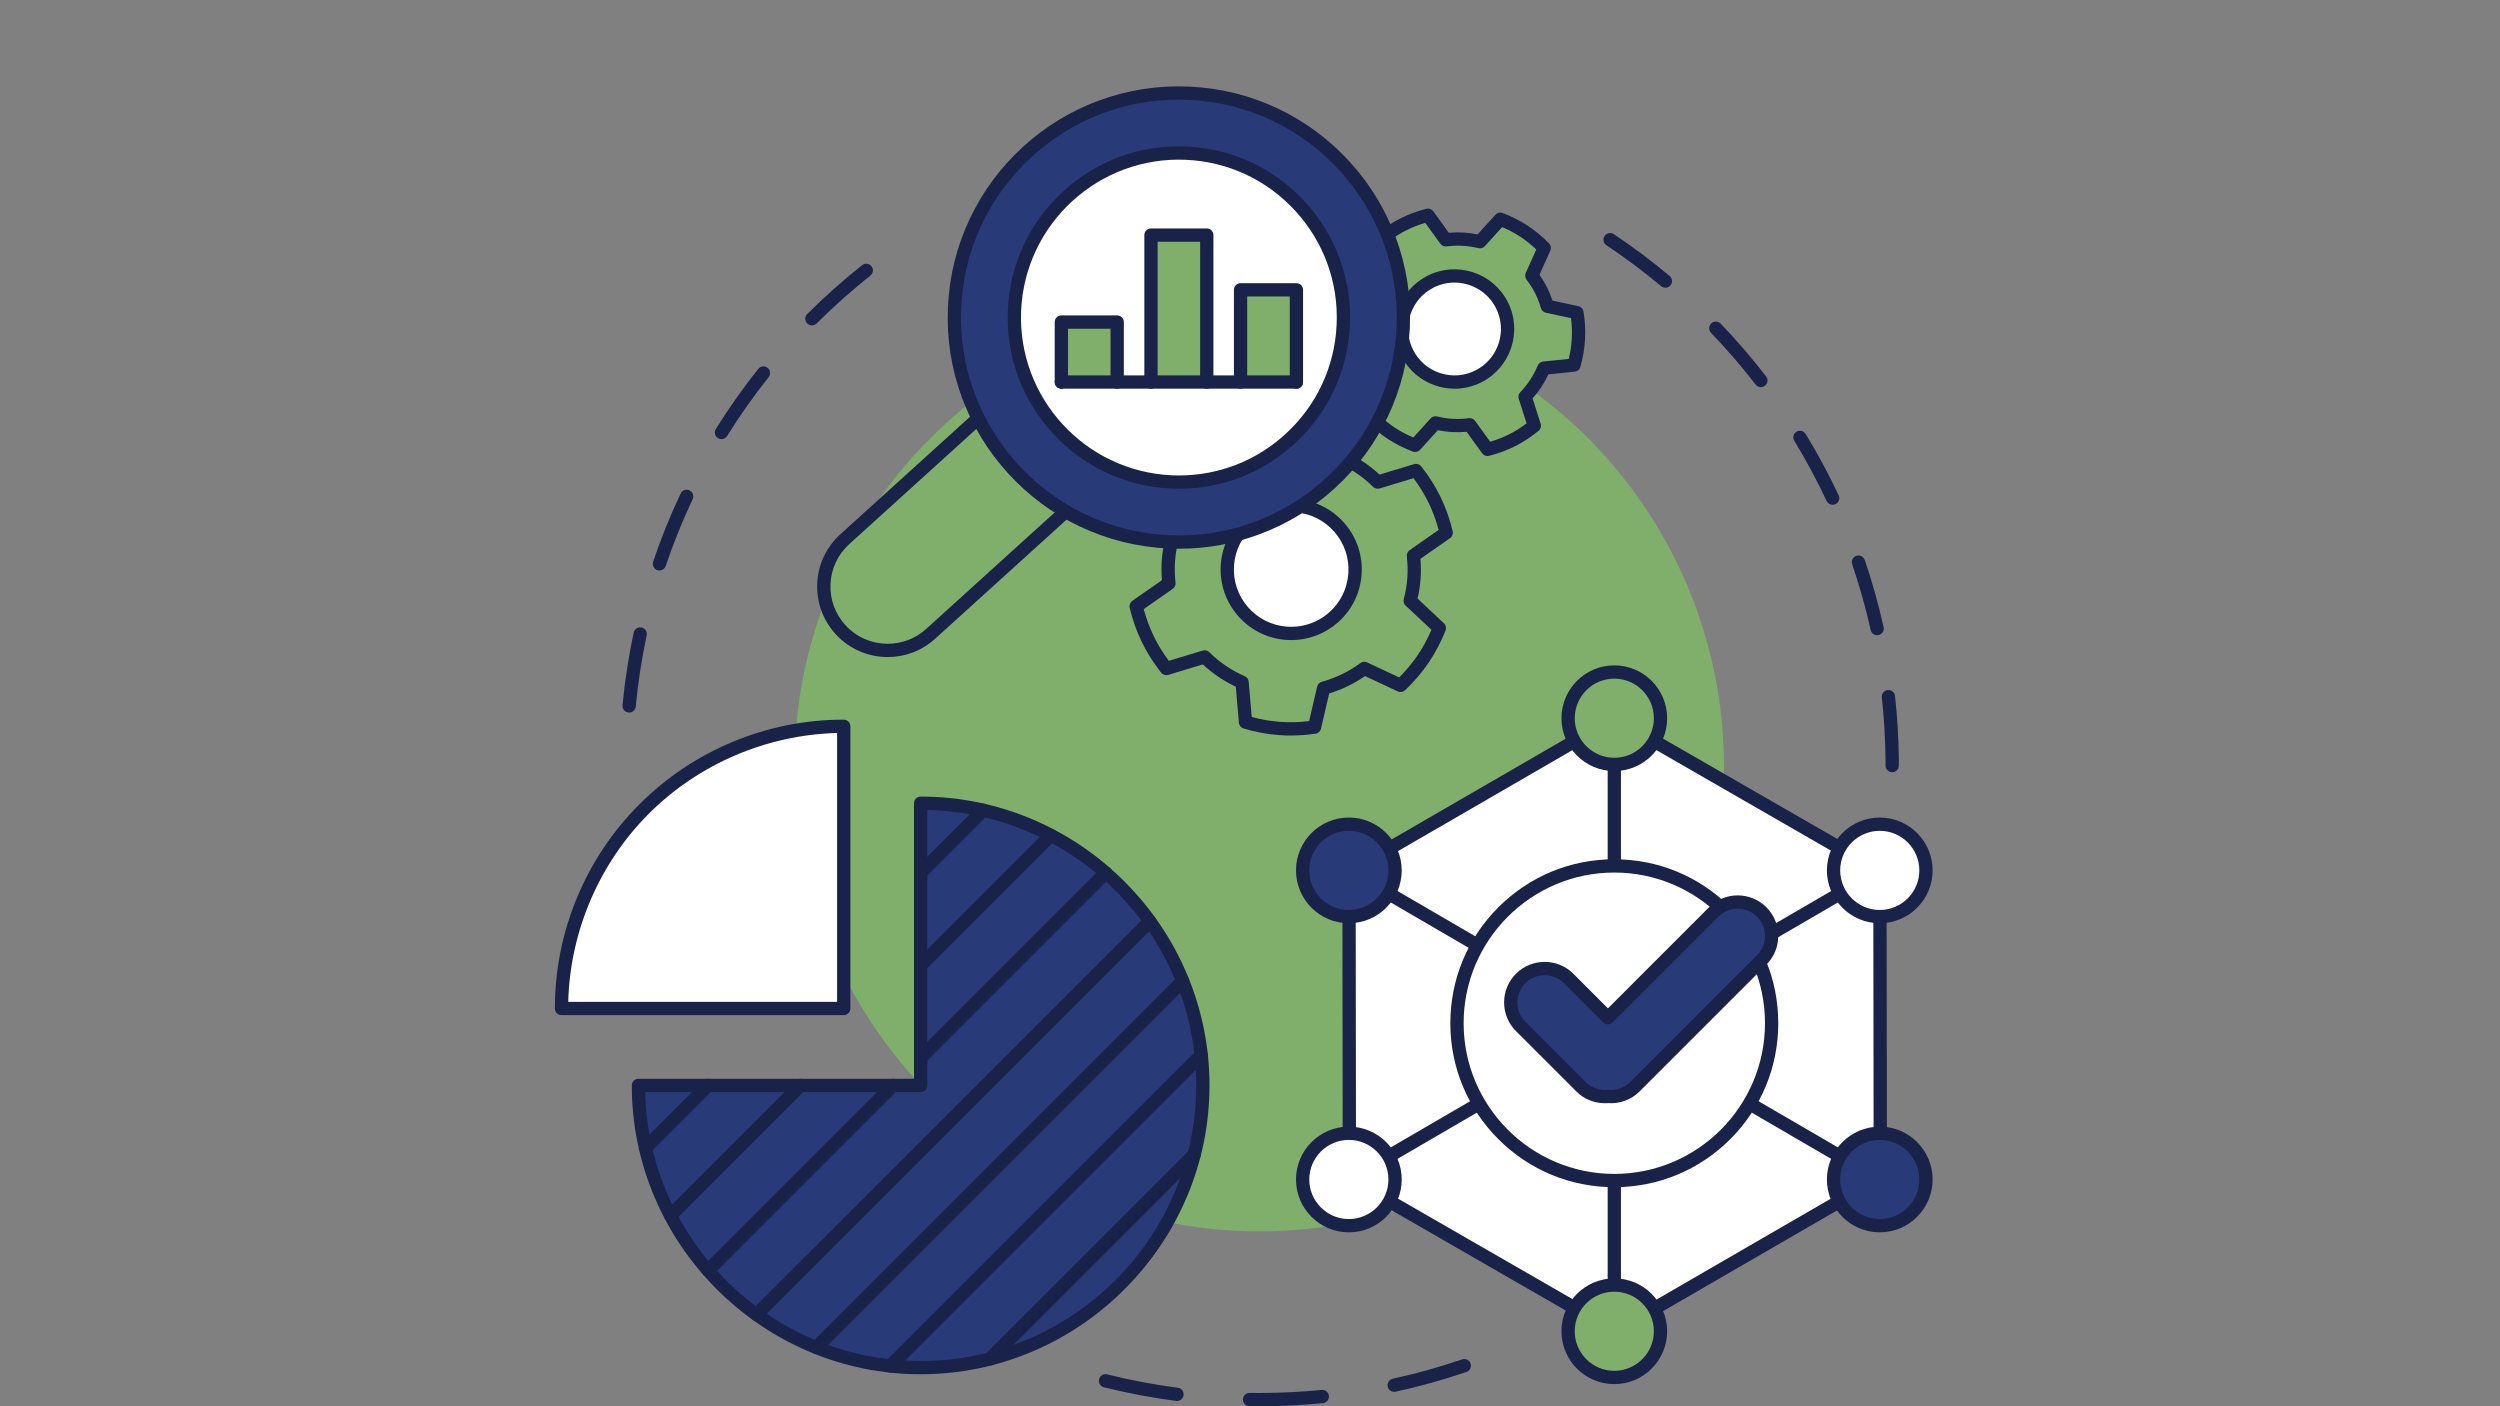 <svg xmlns="http://www.w3.org/2000/svg" xmlns:xlink="http://www.w3.org/1999/xlink" width="1920" zoomAndPan="magnify" viewBox="0 0 1440 810" height="1080" preserveAspectRatio="xMidYMid meet" version="1.0"><rect x="0" y="0" width="1440" height="810" fill="#808080" stroke="none"/><defs><clipPath id="fdfc1ae863"><path d="M 319.555 414 L 490 414 L 490 585 L 319.555 585 Z M 319.555 414 " clip-rule="nonzero"/></clipPath></defs><path fill="#192248" d="M 725.25 810.012 C 723.414 810.012 721.547 809.996 719.703 809.969 C 717.59 809.938 715.906 808.199 715.938 806.086 C 715.969 803.996 717.676 802.32 719.758 802.32 C 719.777 802.32 719.797 802.32 719.816 802.32 C 721.645 802.348 723.488 802.359 725.312 802.359 C 737.309 802.359 749.402 801.766 761.266 800.594 C 763.363 800.387 765.238 801.922 765.449 804.023 C 765.656 806.125 764.121 808 762.02 808.207 C 749.906 809.406 737.559 810.012 725.312 810.012 C 725.293 810.012 725.27 810.012 725.25 810.012 Z M 677.961 806.965 C 677.797 806.965 677.629 806.953 677.465 806.934 C 663.473 805.117 649.473 802.469 635.844 799.059 C 633.797 798.547 632.551 796.469 633.062 794.418 C 633.574 792.371 635.652 791.125 637.703 791.637 C 651.043 794.977 664.75 797.57 678.449 799.348 C 680.543 799.617 682.02 801.535 681.75 803.633 C 681.5 805.559 679.855 806.965 677.961 806.965 Z M 803.047 801.707 C 801.285 801.707 799.699 800.484 799.312 798.695 C 798.863 796.629 800.172 794.594 802.238 794.145 C 815.711 791.219 829.152 787.469 842.188 783.004 C 844.184 782.32 846.359 783.387 847.047 785.383 C 847.73 787.383 846.664 789.559 844.668 790.242 C 831.355 794.801 817.625 798.629 803.863 801.621 C 803.586 801.68 803.316 801.707 803.047 801.707 Z M 803.047 801.707 " fill-opacity="1" fill-rule="nonzero"/><path fill="#192248" d="M 362.379 410.422 C 362.316 410.422 362.254 410.422 362.191 410.418 C 360.082 410.316 358.453 408.535 358.555 406.426 L 358.555 406.398 C 358.559 406.34 358.562 406.281 358.57 406.219 C 359.91 392.188 362.074 378.113 365 364.391 C 365.438 362.324 367.473 361.004 369.535 361.445 C 371.602 361.887 372.922 363.918 372.48 365.984 C 369.621 379.414 367.5 393.191 366.188 406.93 C 366.008 408.898 364.352 410.422 362.379 410.422 Z M 379.828 328.594 C 379.422 328.594 379.008 328.527 378.602 328.391 C 376.602 327.715 375.527 325.543 376.203 323.543 C 380.703 310.211 386.035 296.996 392.051 284.266 C 392.953 282.355 395.234 281.539 397.145 282.441 C 399.055 283.344 399.871 285.625 398.969 287.535 C 393.078 299.996 387.859 312.938 383.449 325.992 C 382.91 327.586 381.422 328.594 379.828 328.594 Z M 415.574 252.93 C 414.883 252.93 414.184 252.742 413.555 252.352 C 411.762 251.234 411.215 248.875 412.332 247.082 C 419.766 235.145 427.98 223.5 436.75 212.477 C 438.066 210.82 440.469 210.547 442.125 211.863 C 443.777 213.18 444.051 215.586 442.738 217.238 C 434.152 228.035 426.105 239.434 418.824 251.125 C 418.102 252.289 416.852 252.93 415.574 252.93 Z M 467.668 187.426 C 466.688 187.426 465.707 187.051 464.961 186.301 C 463.469 184.809 463.469 182.383 464.965 180.891 C 474.926 170.949 485.57 161.477 496.602 152.734 C 498.258 151.426 500.664 151.703 501.977 153.359 C 503.285 155.016 503.008 157.418 501.352 158.73 C 490.551 167.293 480.125 176.57 470.371 186.309 C 469.625 187.051 468.645 187.426 467.668 187.426 Z M 467.668 187.426 " fill-opacity="1" fill-rule="nonzero"/><path fill="#192248" d="M 1089.895 444.797 C 1089.879 444.797 1089.863 444.797 1089.844 444.797 C 1087.734 444.77 1086.043 443.035 1086.07 440.922 C 1086.078 440.215 1086.082 439.512 1086.082 438.812 C 1086.082 438.184 1086.078 437.555 1086.07 436.93 C 1085.922 425.172 1085.199 413.316 1083.922 401.695 C 1083.688 399.594 1085.203 397.707 1087.305 397.473 C 1089.406 397.246 1091.293 398.758 1091.523 400.859 C 1092.828 412.727 1093.57 424.828 1093.723 436.836 C 1093.73 437.492 1093.734 438.148 1093.734 438.812 C 1093.734 439.547 1093.73 440.281 1093.719 441.02 C 1093.691 443.117 1091.984 444.797 1089.895 444.797 Z M 1081.223 365.883 C 1079.469 365.883 1077.891 364.668 1077.492 362.887 C 1074.652 350.129 1071.078 337.395 1066.859 325.031 C 1066.176 323.031 1067.246 320.859 1069.246 320.176 C 1071.246 319.492 1073.418 320.562 1074.102 322.562 C 1078.406 335.188 1082.062 348.195 1084.961 361.223 C 1085.418 363.285 1084.117 365.328 1082.059 365.789 C 1081.777 365.852 1081.496 365.883 1081.223 365.883 Z M 1055.602 290.766 C 1054.168 290.766 1052.789 289.949 1052.137 288.562 C 1046.594 276.738 1040.328 265.082 1033.516 253.918 C 1032.414 252.117 1032.984 249.762 1034.785 248.66 C 1036.59 247.562 1038.945 248.129 1040.043 249.934 C 1047 261.336 1053.402 273.238 1059.066 285.316 C 1059.961 287.227 1059.137 289.504 1057.227 290.402 C 1056.699 290.648 1056.148 290.766 1055.602 290.766 Z M 1014.258 222.992 C 1013.113 222.992 1011.98 222.48 1011.227 221.504 C 1003.25 211.156 994.609 201.125 985.551 191.691 C 984.086 190.168 984.137 187.746 985.66 186.285 C 987.184 184.82 989.605 184.871 991.07 186.395 C 1000.32 196.023 1009.141 206.266 1017.285 216.832 C 1018.574 218.504 1018.262 220.906 1016.59 222.199 C 1015.895 222.734 1015.074 222.992 1014.258 222.992 Z M 959.254 165.727 C 958.387 165.727 957.516 165.434 956.801 164.832 C 946.77 156.434 936.176 148.5 925.309 141.246 C 923.551 140.074 923.078 137.699 924.25 135.941 C 925.422 134.184 927.797 133.711 929.555 134.883 C 940.652 142.289 951.473 150.395 961.711 158.969 C 963.332 160.324 963.543 162.738 962.188 164.355 C 961.434 165.262 960.348 165.727 959.254 165.727 Z M 959.254 165.727 " fill-opacity="1" fill-rule="nonzero"/><path fill="#80af6b" d="M 993.02 441.574 C 993.02 445.953 992.91 450.332 992.695 454.707 C 992.48 459.086 992.16 463.453 991.73 467.812 C 991.301 472.172 990.762 476.52 990.121 480.852 C 989.477 485.188 988.73 489.504 987.875 493.801 C 987.02 498.098 986.059 502.371 984.996 506.617 C 983.93 510.867 982.762 515.09 981.492 519.281 C 980.219 523.477 978.844 527.633 977.371 531.758 C 975.895 535.883 974.316 539.969 972.641 544.02 C 970.965 548.066 969.188 552.07 967.316 556.031 C 965.441 559.992 963.473 563.902 961.41 567.766 C 959.344 571.629 957.184 575.441 954.934 579.199 C 952.68 582.957 950.336 586.656 947.902 590.301 C 945.469 593.941 942.945 597.523 940.336 601.043 C 937.727 604.562 935.031 608.016 932.254 611.402 C 929.473 614.789 926.613 618.105 923.672 621.352 C 920.727 624.598 917.707 627.77 914.609 630.867 C 911.512 633.965 908.34 636.984 905.094 639.926 C 901.848 642.867 898.531 645.73 895.145 648.508 C 891.758 651.289 888.305 653.984 884.785 656.594 C 881.266 659.203 877.688 661.723 874.043 664.16 C 870.402 666.594 866.699 668.938 862.941 671.188 C 859.184 673.441 855.375 675.598 851.512 677.664 C 847.648 679.73 843.734 681.699 839.773 683.57 C 835.812 685.445 831.809 687.219 827.762 688.898 C 823.715 690.574 819.629 692.148 815.504 693.625 C 811.379 695.102 807.219 696.477 803.027 697.746 C 798.836 699.02 794.613 700.188 790.363 701.25 C 786.113 702.316 781.84 703.277 777.543 704.129 C 773.246 704.984 768.93 705.734 764.598 706.375 C 760.262 707.02 755.918 707.555 751.555 707.984 C 747.195 708.414 742.828 708.738 738.453 708.953 C 734.078 709.168 729.699 709.273 725.316 709.273 C 720.938 709.273 716.559 709.168 712.18 708.953 C 707.805 708.738 703.438 708.414 699.078 707.984 C 694.719 707.555 690.371 707.02 686.035 706.375 C 681.703 705.734 677.387 704.984 673.09 704.129 C 668.793 703.277 664.52 702.316 660.27 701.25 C 656.02 700.188 651.801 699.02 647.605 697.746 C 643.414 696.477 639.258 695.102 635.133 693.625 C 631.008 692.148 626.918 690.574 622.871 688.898 C 618.824 687.219 614.82 685.445 610.859 683.57 C 606.898 681.699 602.988 679.73 599.125 677.664 C 595.258 675.598 591.449 673.441 587.691 671.188 C 583.934 668.938 580.234 666.594 576.59 664.16 C 572.945 661.723 569.367 659.203 565.848 656.594 C 562.328 653.984 558.875 651.289 555.488 648.508 C 552.102 645.73 548.785 642.867 545.539 639.926 C 542.293 636.984 539.121 633.965 536.023 630.867 C 532.926 627.77 529.906 624.598 526.965 621.352 C 524.02 618.105 521.16 614.789 518.383 611.402 C 515.602 608.016 512.906 604.562 510.297 601.043 C 507.688 597.523 505.164 593.941 502.73 590.301 C 500.297 586.656 497.953 582.957 495.703 579.199 C 493.449 575.441 491.289 571.629 489.227 567.766 C 487.16 563.902 485.191 559.992 483.316 556.031 C 481.445 552.07 479.668 548.066 477.992 544.02 C 476.316 539.969 474.742 535.883 473.266 531.758 C 471.789 527.633 470.414 523.477 469.145 519.281 C 467.871 515.09 466.703 510.867 465.637 506.617 C 464.574 502.371 463.613 498.098 462.758 493.801 C 461.906 489.504 461.156 485.188 460.512 480.852 C 459.871 476.52 459.336 472.172 458.906 467.812 C 458.477 463.453 458.152 459.086 457.938 454.707 C 457.723 450.332 457.617 445.953 457.617 441.574 C 457.617 437.191 457.723 432.812 457.938 428.438 C 458.152 424.062 458.477 419.695 458.906 415.332 C 459.336 410.973 459.871 406.625 460.512 402.293 C 461.156 397.961 461.906 393.645 462.758 389.348 C 463.613 385.051 464.574 380.777 465.637 376.527 C 466.703 372.277 467.871 368.055 469.145 363.863 C 470.414 359.672 471.789 355.512 473.266 351.387 C 474.742 347.262 476.316 343.176 477.992 339.129 C 479.668 335.082 481.445 331.078 483.316 327.117 C 485.191 323.156 487.16 319.242 489.227 315.379 C 491.289 311.516 493.449 307.703 495.703 303.945 C 497.953 300.188 500.297 296.488 502.73 292.848 C 505.164 289.203 507.688 285.621 510.297 282.105 C 512.906 278.586 515.602 275.133 518.383 271.746 C 521.16 268.359 524.02 265.043 526.965 261.797 C 529.906 258.551 532.926 255.379 536.023 252.281 C 539.121 249.184 542.293 246.16 545.539 243.219 C 548.785 240.277 552.102 237.418 555.488 234.637 C 558.875 231.859 562.328 229.164 565.848 226.555 C 569.367 223.945 572.945 221.422 576.59 218.988 C 580.234 216.555 583.934 214.211 587.691 211.957 C 591.449 209.707 595.258 207.547 599.125 205.48 C 602.988 203.418 606.898 201.445 610.859 199.574 C 614.82 197.699 618.824 195.926 622.871 194.25 C 626.918 192.574 631.008 190.996 635.133 189.52 C 639.258 188.043 643.414 186.672 647.605 185.398 C 651.801 184.129 656.02 182.957 660.27 181.895 C 664.52 180.828 668.793 179.871 673.09 179.016 C 677.387 178.16 681.703 177.41 686.035 176.77 C 690.371 176.125 694.719 175.59 699.078 175.16 C 703.438 174.73 707.805 174.41 712.18 174.195 C 716.559 173.98 720.938 173.871 725.316 173.871 C 729.699 173.871 734.078 173.98 738.453 174.195 C 742.828 174.41 747.195 174.73 751.555 175.16 C 755.918 175.59 760.262 176.125 764.598 176.77 C 768.93 177.41 773.246 178.16 777.543 179.016 C 781.84 179.871 786.113 180.828 790.363 181.895 C 794.613 182.957 798.836 184.129 803.027 185.398 C 807.219 186.672 811.379 188.043 815.504 189.52 C 819.629 190.996 823.715 192.574 827.762 194.25 C 831.809 195.926 835.812 197.699 839.773 199.574 C 843.734 201.445 847.648 203.418 851.512 205.48 C 855.375 207.547 859.184 209.707 862.941 211.957 C 866.699 214.211 870.402 216.555 874.043 218.988 C 877.688 221.422 881.266 223.945 884.785 226.555 C 888.305 229.164 891.758 231.859 895.145 234.637 C 898.531 237.418 901.848 240.277 905.094 243.219 C 908.34 246.16 911.512 249.184 914.609 252.281 C 917.707 255.379 920.727 258.551 923.672 261.797 C 926.613 265.043 929.473 268.359 932.254 271.746 C 935.031 275.133 937.727 278.586 940.336 282.105 C 942.945 285.621 945.469 289.203 947.902 292.848 C 950.336 296.488 952.68 300.188 954.934 303.945 C 957.184 307.703 959.344 311.516 961.41 315.379 C 963.473 319.242 965.441 323.156 967.316 327.117 C 969.188 331.078 970.965 335.082 972.641 339.129 C 974.316 343.176 975.895 347.262 977.371 351.387 C 978.844 355.512 980.219 359.672 981.492 363.863 C 982.762 368.055 983.93 372.277 984.996 376.527 C 986.059 380.777 987.02 385.051 987.875 389.348 C 988.73 393.645 989.477 397.961 990.121 402.293 C 990.762 406.625 991.301 410.973 991.73 415.332 C 992.16 419.695 992.48 424.062 992.695 428.438 C 992.91 432.812 993.02 437.191 993.02 441.574 Z M 993.02 441.574 " fill-opacity="1" fill-rule="nonzero"/><path fill="#293a79" d="M 530.293 625.199 L 367.742 625.199 C 367.742 714.371 441.121 787.75 530.293 787.75 C 619.465 787.75 692.844 714.371 692.844 625.199 C 692.844 536.027 619.465 462.652 530.293 462.652 Z M 530.293 625.199 " fill-opacity="1" fill-rule="nonzero"/><path fill="#192248" d="M 530.293 791.574 C 507.988 791.574 486.281 787.145 465.777 778.41 C 445.996 769.984 428.195 757.941 412.875 742.621 C 397.551 727.297 385.512 709.496 377.082 689.719 C 368.348 669.211 363.918 647.504 363.918 625.199 C 363.918 623.09 365.633 621.375 367.742 621.375 L 526.469 621.375 L 526.469 462.652 C 526.469 460.539 528.18 458.824 530.293 458.824 C 552.598 458.824 574.305 463.254 594.809 471.992 C 614.59 480.418 632.391 492.457 647.711 507.781 C 663.035 523.105 675.078 540.902 683.504 560.684 C 692.238 581.188 696.668 602.895 696.668 625.199 C 696.668 647.504 692.238 669.211 683.504 689.719 C 675.078 709.496 663.035 727.297 647.711 742.621 C 632.391 757.941 614.59 769.984 594.809 778.41 C 574.305 787.145 552.598 791.574 530.293 791.574 Z M 371.613 629.027 C 373.648 714.789 444.051 783.926 530.293 783.926 C 617.812 783.926 689.02 712.723 689.02 625.199 C 689.02 538.957 619.883 468.559 534.117 466.523 L 534.117 625.199 C 534.117 627.312 532.406 629.027 530.293 629.027 Z M 371.613 629.027 " fill-opacity="1" fill-rule="nonzero"/><path fill="#ffffff" d="M 485.988 580.895 L 485.988 418.344 C 442.891 418.344 401.52 435.48 371.047 465.953 C 340.574 496.426 323.438 537.801 323.438 580.895 Z M 485.988 580.895 " fill-opacity="1" fill-rule="nonzero"/><g clip-path="url(#fdfc1ae863)"><path fill="#192248" d="M 485.984 584.719 L 323.438 584.719 C 321.324 584.719 319.613 583.008 319.613 580.895 C 319.613 558.941 323.875 537.523 332.281 517.227 C 340.688 496.934 352.82 478.77 368.344 463.25 C 383.863 447.727 402.023 435.594 422.32 427.188 C 442.613 418.781 464.035 414.52 485.984 414.52 C 488.098 414.52 489.812 416.23 489.812 418.344 L 489.812 580.895 C 489.812 583.008 488.098 584.719 485.984 584.719 Z M 327.309 577.07 L 482.16 577.07 L 482.16 422.215 C 441.715 423.215 402.395 440.016 373.75 468.66 C 345.109 497.301 328.309 536.621 327.309 577.07 Z M 327.309 577.07 " fill-opacity="1" fill-rule="nonzero"/></g><path fill="#192248" d="M 530.289 506.543 C 529.309 506.543 528.332 506.168 527.582 505.422 C 526.09 503.926 526.09 501.504 527.586 500.012 L 563.594 464.031 C 565.086 462.535 567.508 462.535 569.004 464.031 C 570.496 465.527 570.496 467.949 569 469.441 L 532.992 505.422 C 532.246 506.168 531.266 506.543 530.289 506.543 Z M 530.289 506.543 " fill-opacity="1" fill-rule="nonzero"/><path fill="#192248" d="M 371.828 665.031 C 370.848 665.031 369.867 664.656 369.121 663.91 C 367.629 662.414 367.629 659.992 369.121 658.5 L 405.129 622.492 C 406.625 621 409.043 621 410.539 622.492 C 412.031 623.984 412.031 626.406 410.539 627.902 L 374.531 663.91 C 373.785 664.656 372.805 665.031 371.828 665.031 Z M 371.828 665.031 " fill-opacity="1" fill-rule="nonzero"/><path fill="#192248" d="M 530.289 559.891 C 529.309 559.891 528.332 559.516 527.586 558.77 C 526.09 557.277 526.09 554.855 527.586 553.359 L 602.48 478.465 C 603.973 476.969 606.395 476.969 607.891 478.465 C 609.383 479.957 609.383 482.379 607.891 483.875 L 532.992 558.77 C 532.246 559.516 531.27 559.891 530.289 559.891 Z M 530.289 559.891 " fill-opacity="1" fill-rule="nonzero"/><path fill="#192248" d="M 386.262 703.891 C 385.281 703.891 384.301 703.52 383.555 702.773 C 382.062 701.277 382.062 698.855 383.555 697.363 L 458.426 622.492 C 459.922 621 462.344 621 463.836 622.492 C 465.328 623.988 465.328 626.41 463.836 627.902 L 388.965 702.773 C 388.219 703.52 387.238 703.891 386.262 703.891 Z M 386.262 703.891 " fill-opacity="1" fill-rule="nonzero"/><path fill="#192248" d="M 530.289 613.188 C 529.309 613.188 528.332 612.812 527.586 612.066 C 526.09 610.574 526.09 608.152 527.586 606.656 L 634.102 500.141 C 635.594 498.645 638.016 498.645 639.512 500.141 C 641.004 501.633 641.004 504.055 639.512 505.551 L 532.992 612.066 C 532.246 612.812 531.27 613.188 530.289 613.188 Z M 530.289 613.188 " fill-opacity="1" fill-rule="nonzero"/><path fill="#192248" d="M 407.938 735.566 C 406.957 735.566 405.977 735.191 405.23 734.445 C 403.738 732.949 403.738 730.527 405.23 729.035 L 511.773 622.492 C 513.27 621 515.691 621 517.184 622.492 C 518.676 623.984 518.676 626.406 517.184 627.902 L 410.641 734.445 C 409.895 735.191 408.914 735.566 407.938 735.566 Z M 407.938 735.566 " fill-opacity="1" fill-rule="nonzero"/><path fill="#192248" d="M 435.859 760.938 C 434.879 760.938 433.902 760.566 433.156 759.816 C 431.66 758.324 431.66 755.902 433.156 754.406 L 659.527 528.062 C 661.02 526.57 663.441 526.57 664.934 528.062 C 666.43 529.559 666.43 531.98 664.934 533.473 L 438.562 759.816 C 437.816 760.562 436.84 760.938 435.859 760.938 Z M 435.859 760.938 " fill-opacity="1" fill-rule="nonzero"/><path fill="#192248" d="M 470.234 779.91 C 469.254 779.91 468.277 779.535 467.531 778.789 C 466.035 777.297 466.035 774.875 467.531 773.383 L 678.473 562.414 C 679.965 560.918 682.387 560.918 683.883 562.414 C 685.375 563.906 685.375 566.328 683.883 567.82 L 472.938 778.789 C 472.191 779.535 471.215 779.91 470.234 779.91 Z M 470.234 779.91 " fill-opacity="1" fill-rule="nonzero"/><path fill="#192248" d="M 512.848 790.621 C 511.867 790.621 510.887 790.246 510.141 789.5 C 508.648 788.008 508.648 785.586 510.141 784.09 L 689.184 605.051 C 690.676 603.555 693.098 603.555 694.594 605.051 C 696.086 606.543 696.086 608.965 694.594 610.461 L 515.551 789.5 C 514.805 790.246 513.824 790.621 512.848 790.621 Z M 512.848 790.621 " fill-opacity="1" fill-rule="nonzero"/><path fill="#192248" d="M 570.25 786.516 C 569.27 786.516 568.289 786.141 567.543 785.395 C 566.051 783.902 566.051 781.48 567.543 779.984 L 685.102 662.453 C 686.598 660.957 689.02 660.957 690.512 662.453 C 692.008 663.945 692.004 666.367 690.512 667.863 L 572.953 785.395 C 572.207 786.141 571.227 786.516 570.25 786.516 Z M 570.25 786.516 " fill-opacity="1" fill-rule="nonzero"/><path fill="#80af6b" d="M 814.441 333.125 C 814.762 328.676 814.613 324.309 814.133 320.031 L 833.02 306.855 C 831.496 300.457 829.316 294.117 826.328 287.953 C 823.336 281.789 819.703 276.156 815.621 271 L 793.57 277.684 C 787.41 271.578 780.113 266.613 772 263.078 L 770.027 240.109 C 763.723 238.23 757.145 236.945 750.312 236.457 C 743.48 235.965 736.785 236.293 730.277 237.25 L 725.039 259.699 C 716.5 262.035 708.57 265.902 701.598 271.062 L 680.73 261.289 C 675.953 265.809 671.551 270.863 667.707 276.535 C 663.867 282.207 660.801 288.168 658.379 294.285 L 675.184 310.031 C 674.094 314.195 673.32 318.496 673 322.945 C 672.68 327.391 672.828 331.758 673.312 336.035 L 654.426 349.215 C 655.949 355.613 658.125 361.953 661.117 368.113 C 664.109 374.277 667.738 379.91 671.824 385.07 L 693.871 378.387 C 700.035 384.492 707.328 389.453 715.445 392.988 L 717.414 415.957 C 723.719 417.836 730.297 419.121 737.129 419.613 C 743.965 420.105 750.656 419.777 757.164 418.82 L 762.406 396.371 C 770.941 394.035 778.875 390.168 785.848 385.008 L 806.711 394.777 C 811.492 390.258 815.891 385.203 819.734 379.531 C 823.578 373.859 826.641 367.898 829.066 361.785 L 812.262 346.039 C 813.352 341.875 814.121 337.57 814.441 333.125 Z M 814.441 333.125 " fill-opacity="1" fill-rule="nonzero"/><path fill="#192248" d="M 743.434 423.664 C 741.223 423.664 739.027 423.586 736.855 423.43 C 730.055 422.938 723.145 421.66 716.32 419.621 C 714.816 419.172 713.738 417.848 713.602 416.285 L 711.824 395.547 C 704.832 392.246 698.461 387.938 692.84 382.695 L 672.934 388.73 C 671.43 389.184 669.801 388.676 668.824 387.445 C 664.402 381.863 660.652 375.922 657.676 369.785 C 654.699 363.648 652.352 357.027 650.703 350.098 C 650.34 348.57 650.949 346.977 652.234 346.074 L 669.285 334.18 C 668.953 330.238 668.918 326.375 669.184 322.668 C 669.453 318.965 670.039 315.145 670.934 311.289 L 655.762 297.074 C 654.617 296 654.242 294.336 654.824 292.875 C 657.445 286.258 660.715 280.035 664.543 274.391 C 668.367 268.746 672.93 263.402 678.105 258.512 C 679.246 257.43 680.93 257.16 682.355 257.824 L 701.191 266.648 C 707.508 262.266 714.43 258.914 721.82 256.648 L 726.555 236.379 C 726.91 234.852 728.168 233.695 729.723 233.465 C 736.766 232.43 743.789 232.148 750.59 232.641 C 757.387 233.129 764.297 234.41 771.121 236.445 C 772.629 236.895 773.707 238.219 773.84 239.785 L 775.621 260.52 C 782.613 263.82 788.98 268.133 794.605 273.371 L 814.512 267.34 C 816.016 266.883 817.645 267.391 818.621 268.625 C 823.039 274.207 826.793 280.148 829.77 286.281 C 832.746 292.418 835.09 299.039 836.738 305.969 C 837.105 307.496 836.496 309.094 835.207 309.992 L 818.16 321.887 C 818.492 325.832 818.527 329.695 818.258 333.398 C 817.992 337.102 817.406 340.922 816.512 344.777 L 831.68 358.992 C 832.828 360.066 833.199 361.734 832.621 363.191 C 829.996 369.812 826.727 376.031 822.902 381.676 C 819.078 387.324 814.516 392.668 809.34 397.559 C 808.195 398.637 806.512 398.906 805.09 398.242 L 786.254 389.422 C 779.938 393.801 773.016 397.156 765.621 399.418 L 760.891 419.688 C 760.531 421.219 759.277 422.375 757.723 422.602 C 752.926 423.309 748.145 423.664 743.434 423.664 Z M 721 412.996 C 726.473 414.465 731.98 415.406 737.406 415.797 C 742.828 416.188 748.41 416.047 754.043 415.375 L 758.68 395.5 C 759 394.133 760.043 393.051 761.395 392.68 C 769.453 390.477 776.91 386.859 783.57 381.93 C 784.699 381.094 786.195 380.945 787.469 381.543 L 805.941 390.191 C 809.949 386.188 813.52 381.891 816.57 377.387 C 819.617 372.883 822.285 367.977 824.52 362.77 L 809.645 348.828 C 808.621 347.867 808.207 346.426 808.562 345.07 C 809.664 340.852 810.34 336.855 810.629 332.852 C 810.918 328.844 810.82 324.793 810.332 320.461 C 810.176 319.066 810.793 317.699 811.945 316.895 L 828.664 305.23 C 827.199 299.754 825.258 294.516 822.887 289.625 C 820.512 284.73 817.598 279.965 814.203 275.426 L 794.68 281.344 C 793.336 281.75 791.875 281.387 790.879 280.398 C 784.992 274.566 778.129 269.922 770.473 266.586 C 769.184 266.027 768.309 264.805 768.188 263.406 L 766.441 243.07 C 760.969 241.602 755.461 240.66 750.039 240.27 C 744.617 239.879 739.031 240.023 733.402 240.691 L 728.762 260.57 C 728.441 261.938 727.402 263.02 726.047 263.391 C 717.992 265.594 710.531 269.207 703.871 274.137 C 702.742 274.973 701.246 275.121 699.977 274.527 L 681.5 265.875 C 677.492 269.883 673.926 274.18 670.875 278.684 C 667.824 283.184 665.156 288.09 662.922 293.301 L 677.797 307.242 C 678.82 308.199 679.238 309.641 678.883 311 C 677.781 315.215 677.105 319.211 676.816 323.219 C 676.527 327.227 676.625 331.277 677.113 335.605 C 677.27 337 676.648 338.371 675.5 339.172 L 658.781 350.84 C 660.246 356.312 662.184 361.555 664.559 366.445 C 666.934 371.336 669.848 376.105 673.242 380.641 L 692.762 374.727 C 694.105 374.316 695.566 374.68 696.566 375.668 C 702.449 381.5 709.316 386.148 716.969 389.48 C 718.258 390.043 719.133 391.262 719.254 392.66 Z M 721 412.996 " fill-opacity="1" fill-rule="nonzero"/><path fill="#ffffff" d="M 769.754 301.992 C 770.609 302.844 771.418 303.738 772.184 304.672 C 772.949 305.602 773.664 306.57 774.336 307.574 C 775.004 308.574 775.625 309.609 776.195 310.672 C 776.762 311.738 777.277 312.824 777.738 313.941 C 778.199 315.055 778.605 316.188 778.957 317.344 C 779.309 318.496 779.602 319.668 779.836 320.848 C 780.07 322.031 780.246 323.223 780.367 324.426 C 780.484 325.625 780.543 326.828 780.543 328.035 C 780.543 329.242 780.484 330.445 780.367 331.645 C 780.246 332.844 780.07 334.035 779.836 335.219 C 779.602 336.402 779.309 337.57 778.957 338.727 C 778.605 339.879 778.203 341.016 777.738 342.129 C 777.277 343.242 776.762 344.332 776.195 345.395 C 775.625 346.461 775.008 347.492 774.336 348.496 C 773.668 349.5 772.949 350.465 772.184 351.398 C 771.418 352.332 770.609 353.223 769.758 354.078 C 768.902 354.93 768.012 355.738 767.078 356.504 C 766.145 357.27 765.18 357.988 764.176 358.656 C 763.172 359.328 762.141 359.945 761.074 360.516 C 760.012 361.082 758.922 361.598 757.809 362.062 C 756.695 362.523 755.559 362.93 754.406 363.277 C 753.25 363.629 752.082 363.922 750.898 364.156 C 749.715 364.391 748.523 364.57 747.324 364.688 C 746.125 364.805 744.922 364.863 743.715 364.863 C 742.508 364.863 741.305 364.805 740.105 364.688 C 738.902 364.57 737.711 364.391 736.527 364.156 C 735.348 363.922 734.176 363.629 733.023 363.277 C 731.867 362.93 730.734 362.523 729.621 362.062 C 728.504 361.598 727.418 361.086 726.352 360.516 C 725.289 359.949 724.254 359.328 723.254 358.656 C 722.25 357.988 721.281 357.27 720.348 356.504 C 719.418 355.738 718.523 354.93 717.672 354.078 C 716.82 353.227 716.008 352.332 715.246 351.398 C 714.48 350.469 713.762 349.5 713.09 348.496 C 712.422 347.492 711.801 346.461 711.234 345.398 C 710.664 344.332 710.148 343.242 709.688 342.129 C 709.227 341.016 708.82 339.879 708.469 338.727 C 708.121 337.57 707.828 336.402 707.59 335.219 C 707.355 334.039 707.18 332.848 707.062 331.645 C 706.941 330.445 706.883 329.242 706.883 328.035 C 706.883 326.828 706.941 325.625 707.062 324.426 C 707.18 323.227 707.355 322.035 707.59 320.852 C 707.828 319.668 708.121 318.5 708.469 317.344 C 708.82 316.191 709.227 315.055 709.688 313.941 C 710.148 312.828 710.664 311.738 711.234 310.676 C 711.801 309.609 712.422 308.578 713.09 307.574 C 713.762 306.57 714.477 305.602 715.242 304.672 C 716.008 303.738 716.816 302.848 717.672 301.992 C 718.523 301.141 719.418 300.332 720.348 299.566 C 721.281 298.801 722.25 298.082 723.25 297.414 C 724.254 296.742 725.289 296.125 726.352 295.555 C 727.414 294.984 728.504 294.473 729.617 294.008 C 730.734 293.547 731.867 293.141 733.023 292.793 C 734.176 292.441 735.344 292.148 736.527 291.914 C 737.711 291.68 738.902 291.5 740.102 291.383 C 741.305 291.266 742.508 291.207 743.711 291.207 C 744.918 291.207 746.121 291.266 747.324 291.383 C 748.523 291.5 749.715 291.676 750.898 291.914 C 752.082 292.148 753.25 292.441 754.402 292.789 C 755.559 293.141 756.691 293.547 757.809 294.008 C 758.922 294.469 760.012 294.984 761.074 295.555 C 762.137 296.121 763.172 296.742 764.176 297.41 C 765.176 298.082 766.145 298.801 767.078 299.566 C 768.012 300.328 768.902 301.141 769.754 301.992 Z M 769.754 301.992 " fill-opacity="1" fill-rule="nonzero"/><path fill="#192248" d="M 743.785 368.691 C 742.793 368.691 741.801 368.656 740.805 368.586 C 718.445 366.973 701.562 347.477 703.172 325.117 C 704.781 302.758 724.277 285.879 746.641 287.484 C 757.473 288.262 767.352 293.215 774.457 301.426 C 781.566 309.637 785.051 320.121 784.273 330.953 C 783.492 341.785 778.543 351.664 770.332 358.77 C 762.875 365.223 753.543 368.691 743.785 368.691 Z M 743.672 295.027 C 735.746 295.027 728.172 297.844 722.121 303.082 C 715.453 308.852 711.434 316.871 710.801 325.664 C 710.168 334.457 713 342.973 718.77 349.637 C 724.539 356.301 732.559 360.32 741.352 360.953 C 742.16 361.012 742.969 361.039 743.773 361.039 C 751.699 361.039 759.27 358.227 765.324 352.988 C 771.988 347.215 776.008 339.195 776.641 330.402 C 777.273 321.609 774.445 313.098 768.676 306.434 C 762.902 299.766 754.883 295.746 746.09 295.113 C 745.281 295.059 744.473 295.027 743.672 295.027 Z M 743.672 295.027 " fill-opacity="1" fill-rule="nonzero"/><path fill="#80af6b" d="M 887.637 167.156 C 886.109 164.137 884.312 161.355 882.332 158.762 L 889.48 142.828 C 885.996 139.258 882.109 135.984 877.762 133.141 C 873.414 130.297 868.855 128.051 864.188 126.285 L 852.449 139.227 C 846.062 137.656 839.383 137.273 832.73 138.137 L 822.496 123.965 C 817.66 125.199 812.883 126.93 808.246 129.27 C 803.609 131.613 799.383 134.438 795.523 137.598 L 800.867 154.242 C 796.223 159.086 792.57 164.695 790.047 170.77 L 772.668 172.543 C 771.32 177.348 770.426 182.352 770.137 187.535 C 769.848 192.723 770.18 197.797 770.988 202.719 L 788.055 206.41 C 788.969 209.543 790.141 212.641 791.668 215.66 C 793.191 218.676 794.992 221.461 796.973 224.055 L 789.824 239.984 C 793.309 243.555 797.195 246.828 801.543 249.672 C 805.891 252.516 810.449 254.766 815.113 256.527 L 826.852 243.586 C 833.238 245.156 839.918 245.543 846.574 244.68 L 856.809 258.848 C 861.641 257.617 866.418 255.887 871.055 253.543 C 875.691 251.199 879.918 248.379 883.777 245.219 L 878.438 228.574 C 883.082 223.727 886.73 218.121 889.254 212.047 L 906.637 210.27 C 907.984 205.469 908.875 200.465 909.164 195.277 C 909.453 190.09 909.121 185.02 908.316 180.098 L 891.25 176.402 C 890.336 173.273 889.16 170.172 887.637 167.156 Z M 887.637 167.156 " fill-opacity="1" fill-rule="nonzero"/><path fill="#192248" d="M 856.809 262.676 C 855.598 262.676 854.438 262.098 853.707 261.09 L 844.777 248.723 C 839.203 249.227 833.645 248.918 828.188 247.809 L 817.949 259.098 C 816.895 260.262 815.234 260.66 813.762 260.105 C 808.648 258.176 803.832 255.742 799.449 252.875 C 795.066 250.008 790.906 246.57 787.086 242.66 C 785.988 241.535 785.691 239.852 786.336 238.422 L 792.57 224.523 C 790.918 222.188 789.473 219.793 788.254 217.387 C 787.039 214.977 785.969 212.395 785.066 209.676 L 770.18 206.457 C 768.645 206.125 767.469 204.887 767.211 203.336 C 766.328 197.941 766.027 192.555 766.32 187.324 C 766.609 182.094 767.508 176.773 768.984 171.512 C 769.41 169.996 770.715 168.898 772.277 168.738 L 787.441 167.188 C 789.781 162.141 792.832 157.48 796.543 153.289 L 791.883 138.766 C 791.402 137.27 791.887 135.633 793.102 134.637 C 797.332 131.172 801.848 128.219 806.52 125.859 C 811.195 123.496 816.25 121.613 821.551 120.258 C 823.074 119.871 824.676 120.453 825.598 121.727 L 834.527 134.09 C 840.098 133.59 845.66 133.895 851.113 135.008 L 861.355 123.719 C 862.41 122.555 864.07 122.152 865.539 122.707 C 870.656 124.641 875.469 127.074 879.855 129.941 C 884.238 132.809 888.398 136.246 892.215 140.156 C 893.312 141.281 893.613 142.961 892.969 144.395 L 886.734 158.293 C 888.387 160.629 889.832 163.023 891.051 165.43 C 892.266 167.836 893.336 170.422 894.238 173.137 L 909.125 176.359 C 910.66 176.691 911.836 177.93 912.09 179.48 C 912.977 184.875 913.277 190.262 912.984 195.488 C 912.695 200.719 911.797 206.039 910.32 211.305 C 909.895 212.816 908.59 213.914 907.023 214.074 L 891.863 215.625 C 889.523 220.676 886.473 225.336 882.762 229.523 L 887.422 244.047 C 887.902 245.543 887.418 247.18 886.203 248.176 C 881.973 251.641 877.457 254.594 872.781 256.957 C 868.109 259.32 863.055 261.203 857.754 262.555 C 857.441 262.637 857.121 262.676 856.809 262.676 Z M 846.574 240.852 C 847.793 240.852 848.949 241.434 849.676 242.438 L 858.355 254.457 C 862.207 253.32 865.891 251.867 869.332 250.129 C 872.773 248.391 876.125 246.285 879.324 243.859 L 874.797 229.742 C 874.367 228.406 874.703 226.941 875.676 225.926 C 879.977 221.438 883.355 216.273 885.723 210.578 C 886.262 209.281 887.469 208.383 888.867 208.242 L 903.605 206.734 C 904.547 202.832 905.133 198.918 905.348 195.066 C 905.562 191.215 905.414 187.258 904.914 183.273 L 890.441 180.141 C 889.07 179.848 887.973 178.824 887.578 177.477 C 886.668 174.359 885.57 171.547 884.223 168.879 C 882.875 166.215 881.262 163.66 879.293 161.082 C 878.441 159.965 878.27 158.477 878.844 157.195 L 884.902 143.684 C 881.992 140.918 878.895 138.453 875.668 136.344 C 872.438 134.23 868.941 132.379 865.238 130.824 L 855.285 141.797 C 854.34 142.84 852.902 143.277 851.539 142.941 C 845.551 141.473 839.387 141.129 833.223 141.93 C 831.832 142.109 830.449 141.516 829.629 140.375 L 820.949 128.359 C 817.098 129.496 813.414 130.945 809.973 132.688 C 806.531 134.426 803.18 136.527 799.977 138.957 L 804.508 153.074 C 804.938 154.41 804.598 155.875 803.629 156.887 C 799.328 161.379 795.945 166.543 793.578 172.238 C 793.039 173.535 791.832 174.43 790.438 174.574 L 775.695 176.082 C 774.754 179.984 774.172 183.898 773.957 187.75 C 773.742 191.602 773.887 195.559 774.391 199.543 L 788.863 202.672 C 790.234 202.969 791.332 203.992 791.727 205.34 C 792.637 208.457 793.734 211.266 795.082 213.934 C 796.43 216.602 798.043 219.152 800.012 221.734 C 800.863 222.848 801.035 224.34 800.461 225.621 L 794.398 239.129 C 797.309 241.898 800.406 244.359 803.637 246.473 C 806.863 248.582 810.363 250.434 814.066 251.992 L 824.02 241.02 C 824.961 239.977 826.398 239.535 827.766 239.871 C 833.754 241.344 839.918 241.688 846.082 240.887 C 846.246 240.863 846.41 240.852 846.574 240.852 Z M 846.574 240.852 " fill-opacity="1" fill-rule="nonzero"/><path fill="#ffffff" d="M 859.414 167.891 C 860.121 168.598 860.793 169.336 861.426 170.109 C 862.062 170.883 862.656 171.688 863.215 172.52 C 863.77 173.352 864.285 174.211 864.754 175.094 C 865.227 175.977 865.656 176.879 866.039 177.805 C 866.422 178.727 866.758 179.668 867.047 180.625 C 867.34 181.586 867.582 182.555 867.777 183.535 C 867.973 184.516 868.121 185.508 868.219 186.504 C 868.316 187.5 868.363 188.496 868.363 189.496 C 868.363 190.5 868.316 191.496 868.219 192.492 C 868.121 193.488 867.973 194.477 867.777 195.461 C 867.582 196.441 867.34 197.41 867.047 198.367 C 866.758 199.328 866.422 200.27 866.039 201.191 C 865.656 202.117 865.227 203.02 864.758 203.902 C 864.285 204.785 863.77 205.645 863.215 206.477 C 862.66 207.309 862.062 208.109 861.43 208.887 C 860.793 209.66 860.121 210.398 859.414 211.105 C 858.707 211.816 857.965 212.484 857.191 213.121 C 856.418 213.754 855.617 214.352 854.785 214.906 C 853.949 215.465 853.094 215.977 852.211 216.449 C 851.328 216.922 850.426 217.348 849.5 217.73 C 848.574 218.113 847.633 218.453 846.676 218.742 C 845.719 219.031 844.75 219.277 843.766 219.473 C 842.785 219.668 841.797 219.812 840.801 219.91 C 839.805 220.008 838.805 220.059 837.805 220.059 C 836.805 220.059 835.805 220.008 834.809 219.91 C 833.812 219.812 832.824 219.668 831.844 219.473 C 830.863 219.277 829.891 219.031 828.934 218.742 C 827.977 218.453 827.035 218.113 826.109 217.73 C 825.188 217.348 824.281 216.922 823.398 216.449 C 822.516 215.977 821.66 215.465 820.828 214.906 C 819.996 214.352 819.191 213.758 818.418 213.121 C 817.645 212.488 816.902 211.816 816.195 211.109 C 815.488 210.398 814.816 209.66 814.184 208.887 C 813.547 208.113 812.953 207.309 812.395 206.477 C 811.84 205.645 811.324 204.789 810.855 203.906 C 810.383 203.023 809.953 202.117 809.57 201.195 C 809.188 200.27 808.852 199.328 808.562 198.371 C 808.27 197.41 808.027 196.441 807.832 195.461 C 807.637 194.48 807.492 193.492 807.391 192.496 C 807.293 191.5 807.246 190.5 807.246 189.5 C 807.246 188.496 807.293 187.5 807.391 186.504 C 807.492 185.508 807.637 184.52 807.832 183.535 C 808.027 182.555 808.27 181.586 808.562 180.629 C 808.852 179.672 809.188 178.73 809.57 177.805 C 809.953 176.879 810.383 175.977 810.852 175.094 C 811.324 174.211 811.84 173.352 812.395 172.52 C 812.949 171.688 813.547 170.887 814.18 170.113 C 814.816 169.34 815.488 168.598 816.195 167.891 C 816.902 167.184 817.645 166.512 818.418 165.875 C 819.191 165.242 819.992 164.645 820.828 164.09 C 821.66 163.531 822.516 163.02 823.398 162.547 C 824.281 162.074 825.184 161.648 826.109 161.266 C 827.035 160.883 827.977 160.547 828.934 160.254 C 829.891 159.965 830.859 159.723 831.844 159.527 C 832.824 159.332 833.812 159.184 834.809 159.086 C 835.805 158.988 836.805 158.938 837.805 158.938 C 838.805 158.938 839.805 158.988 840.801 159.086 C 841.797 159.184 842.785 159.332 843.766 159.527 C 844.746 159.723 845.719 159.965 846.676 160.254 C 847.633 160.543 848.574 160.883 849.5 161.266 C 850.422 161.648 851.328 162.074 852.211 162.547 C 853.094 163.02 853.949 163.531 854.781 164.09 C 855.613 164.645 856.418 165.238 857.191 165.875 C 857.965 166.512 858.707 167.18 859.414 167.891 Z M 859.414 167.891 " fill-opacity="1" fill-rule="nonzero"/><path fill="#192248" d="M 837.848 223.898 C 834.238 223.898 830.609 223.324 827.078 222.164 C 818.355 219.297 811.266 213.203 807.125 205.008 C 802.98 196.809 802.277 187.488 805.145 178.766 C 808.012 170.039 814.105 162.949 822.301 158.809 C 839.223 150.254 859.949 157.062 868.5 173.984 C 877.051 190.906 870.242 211.633 853.324 220.184 C 848.441 222.652 843.16 223.898 837.848 223.898 Z M 837.77 162.766 C 833.719 162.766 829.609 163.688 825.754 165.637 C 819.379 168.855 814.641 174.367 812.414 181.152 C 810.184 187.938 810.73 195.184 813.953 201.555 C 817.172 207.93 822.684 212.664 829.469 214.895 C 836.254 217.125 843.5 216.578 849.871 213.355 C 863.027 206.707 868.32 190.594 861.672 177.438 C 856.973 168.137 847.539 162.766 837.77 162.766 Z M 837.77 162.766 " fill-opacity="1" fill-rule="nonzero"/><path fill="#80af6b" d="M 586.477 220.062 L 486.449 310.715 C 471.465 324.445 470.441 347.727 484.172 362.711 C 497.902 377.699 521.18 378.723 536.168 364.992 L 636.195 274.34 Z M 586.477 220.062 " fill-opacity="1" fill-rule="nonzero"/><path fill="#192248" d="M 511.332 378.465 C 500.328 378.465 489.355 374.031 481.352 365.297 C 474.02 357.293 470.246 346.918 470.723 336.074 C 471.195 325.23 475.867 315.227 483.867 307.895 L 583.91 217.227 C 585.477 215.809 587.895 215.93 589.312 217.492 C 590.73 219.059 590.613 221.477 589.047 222.895 L 489.02 313.551 C 482.539 319.484 478.75 327.609 478.363 336.41 C 477.977 345.211 481.043 353.633 486.992 360.129 C 493.484 367.219 502.391 370.816 511.324 370.816 C 519.285 370.816 527.266 367.961 533.586 362.172 L 633.625 271.504 C 635.191 270.086 637.609 270.207 639.027 271.77 C 640.445 273.336 640.328 275.754 638.762 277.172 L 538.738 367.828 C 530.961 374.949 521.133 378.465 511.332 378.465 Z M 511.332 378.465 " fill-opacity="1" fill-rule="nonzero"/><path fill="#293a79" d="M 770.477 91.453 C 771.977 92.949 773.434 94.48 774.855 96.051 C 776.277 97.617 777.66 99.219 779 100.855 C 780.344 102.492 781.645 104.16 782.906 105.859 C 784.168 107.562 785.387 109.293 786.562 111.051 C 787.738 112.812 788.871 114.598 789.957 116.414 C 791.047 118.23 792.09 120.07 793.086 121.938 C 794.086 123.805 795.035 125.695 795.941 127.605 C 796.848 129.52 797.703 131.457 798.516 133.41 C 799.324 135.367 800.086 137.34 800.801 139.332 C 801.512 141.324 802.176 143.336 802.789 145.359 C 803.406 147.387 803.969 149.426 804.484 151.48 C 805 153.531 805.461 155.598 805.875 157.672 C 806.289 159.75 806.648 161.832 806.961 163.926 C 807.27 166.02 807.531 168.121 807.738 170.227 C 807.945 172.332 808.102 174.445 808.203 176.559 C 808.309 178.672 808.359 180.785 808.359 182.902 C 808.359 185.02 808.309 187.137 808.203 189.25 C 808.102 191.363 807.945 193.473 807.738 195.582 C 807.531 197.688 807.27 199.785 806.961 201.879 C 806.648 203.973 806.289 206.059 805.875 208.137 C 805.461 210.211 805 212.277 804.484 214.328 C 803.969 216.383 803.406 218.422 802.793 220.445 C 802.176 222.473 801.516 224.48 800.801 226.473 C 800.086 228.469 799.328 230.441 798.516 232.398 C 797.707 234.352 796.848 236.285 795.945 238.199 C 795.039 240.113 794.086 242.004 793.09 243.871 C 792.094 245.738 791.051 247.578 789.961 249.395 C 788.875 251.211 787.742 252.996 786.566 254.758 C 785.391 256.516 784.172 258.246 782.91 259.945 C 781.648 261.648 780.348 263.316 779.004 264.953 C 777.664 266.586 776.281 268.191 774.859 269.758 C 773.438 271.328 771.977 272.859 770.48 274.355 C 768.984 275.852 767.453 277.312 765.883 278.734 C 764.316 280.156 762.715 281.535 761.078 282.879 C 759.441 284.223 757.773 285.523 756.074 286.785 C 754.375 288.047 752.645 289.266 750.883 290.441 C 749.125 291.617 747.336 292.75 745.52 293.836 C 743.703 294.926 741.863 295.969 739.996 296.965 C 738.129 297.965 736.242 298.914 734.328 299.82 C 732.414 300.723 730.48 301.582 728.523 302.391 C 726.566 303.203 724.594 303.965 722.602 304.676 C 720.609 305.391 718.598 306.055 716.574 306.668 C 714.547 307.281 712.508 307.848 710.457 308.359 C 708.402 308.875 706.34 309.34 704.262 309.754 C 702.188 310.164 700.102 310.527 698.008 310.836 C 695.914 311.148 693.812 311.406 691.707 311.613 C 689.602 311.82 687.492 311.977 685.375 312.082 C 683.262 312.188 681.148 312.238 679.031 312.238 C 676.914 312.238 674.797 312.188 672.684 312.082 C 670.57 311.977 668.461 311.824 666.355 311.613 C 664.246 311.406 662.148 311.148 660.055 310.84 C 657.961 310.527 655.875 310.164 653.801 309.754 C 651.723 309.34 649.66 308.875 647.605 308.363 C 645.551 307.848 643.512 307.285 641.488 306.668 C 639.461 306.055 637.453 305.391 635.461 304.68 C 633.469 303.965 631.492 303.203 629.539 302.395 C 627.582 301.582 625.648 300.727 623.734 299.82 C 621.82 298.918 619.93 297.965 618.062 296.969 C 616.195 295.969 614.355 294.926 612.539 293.84 C 610.727 292.75 608.938 291.617 607.176 290.441 C 605.418 289.266 603.688 288.047 601.988 286.789 C 600.289 285.527 598.617 284.227 596.984 282.883 C 595.348 281.539 593.746 280.156 592.176 278.734 C 590.609 277.312 589.074 275.855 587.578 274.359 C 586.082 272.863 584.621 271.328 583.203 269.762 C 581.781 268.191 580.398 266.59 579.055 264.953 C 577.711 263.32 576.41 261.652 575.148 259.949 C 573.887 258.25 572.668 256.52 571.492 254.762 C 570.316 253 569.188 251.215 568.098 249.398 C 567.008 247.582 565.965 245.742 564.969 243.875 C 563.973 242.008 563.02 240.117 562.113 238.203 C 561.211 236.289 560.352 234.355 559.543 232.402 C 558.73 230.445 557.969 228.473 557.258 226.477 C 556.543 224.484 555.879 222.477 555.266 220.449 C 554.652 218.426 554.086 216.387 553.574 214.332 C 553.059 212.281 552.594 210.215 552.184 208.141 C 551.77 206.062 551.406 203.977 551.098 201.887 C 550.785 199.793 550.527 197.691 550.32 195.586 C 550.113 193.477 549.957 191.367 549.852 189.254 C 549.75 187.141 549.695 185.023 549.695 182.906 C 549.695 180.793 549.75 178.676 549.852 176.562 C 549.957 174.449 550.113 172.336 550.32 170.23 C 550.527 168.125 550.785 166.023 551.094 163.93 C 551.406 161.836 551.77 159.754 552.18 157.676 C 552.594 155.602 553.059 153.535 553.57 151.484 C 554.086 149.43 554.648 147.391 555.266 145.363 C 555.879 143.34 556.543 141.328 557.254 139.336 C 557.969 137.344 558.73 135.371 559.539 133.414 C 560.352 131.457 561.207 129.523 562.113 127.609 C 563.016 125.699 563.969 123.809 564.965 121.941 C 565.965 120.074 567.008 118.234 568.094 116.418 C 569.184 114.602 570.316 112.812 571.492 111.055 C 572.668 109.293 573.887 107.566 575.145 105.863 C 576.406 104.164 577.711 102.496 579.051 100.859 C 580.395 99.223 581.777 97.621 583.199 96.055 C 584.621 94.484 586.078 92.953 587.574 91.457 C 589.07 89.957 590.605 88.5 592.172 87.078 C 593.742 85.656 595.344 84.273 596.98 82.934 C 598.613 81.59 600.285 80.289 601.984 79.027 C 603.684 77.766 605.414 76.547 607.172 75.371 C 608.934 74.195 610.723 73.062 612.535 71.977 C 614.352 70.887 616.191 69.844 618.059 68.848 C 619.926 67.848 621.816 66.898 623.73 65.992 C 625.645 65.086 627.578 64.23 629.531 63.418 C 631.488 62.609 633.461 61.848 635.457 61.133 C 637.449 60.422 639.457 59.758 641.484 59.145 C 643.508 58.527 645.547 57.965 647.602 57.449 C 649.652 56.938 651.719 56.473 653.793 56.059 C 655.871 55.645 657.957 55.285 660.051 54.973 C 662.145 54.664 664.242 54.402 666.348 54.195 C 668.457 53.988 670.566 53.832 672.68 53.73 C 674.793 53.625 676.91 53.574 679.027 53.574 C 681.141 53.574 683.258 53.625 685.371 53.73 C 687.484 53.832 689.598 53.988 691.703 54.195 C 693.809 54.402 695.91 54.664 698.004 54.973 C 700.098 55.285 702.18 55.645 704.258 56.059 C 706.332 56.473 708.398 56.934 710.449 57.449 C 712.504 57.965 714.543 58.527 716.57 59.141 C 718.594 59.758 720.605 60.422 722.598 61.133 C 724.59 61.848 726.562 62.609 728.52 63.418 C 730.477 64.227 732.41 65.086 734.324 65.988 C 736.234 66.895 738.125 67.848 739.992 68.844 C 741.859 69.844 743.699 70.887 745.516 71.973 C 747.332 73.062 749.121 74.191 750.879 75.367 C 752.641 76.543 754.371 77.762 756.07 79.023 C 757.77 80.285 759.438 81.586 761.074 82.93 C 762.711 84.273 764.312 85.652 765.879 87.074 C 767.449 88.496 768.98 89.957 770.477 91.453 Z M 770.477 91.453 " fill-opacity="1" fill-rule="nonzero"/><path fill="#192248" d="M 679.184 316.066 C 677.191 316.066 675.199 316.023 673.199 315.934 C 655.242 315.145 637.977 310.863 621.875 303.207 C 606.328 295.812 592.523 285.598 580.844 272.844 C 569.164 260.094 560.195 245.445 554.191 229.309 C 547.973 212.602 545.219 195.027 546.008 177.07 L 549.828 177.238 L 546.008 177.07 C 546.793 159.113 551.074 141.844 558.734 125.746 C 566.129 110.199 576.344 96.391 589.094 84.711 C 601.848 73.031 616.492 64.066 632.629 58.059 C 649.336 51.84 666.914 49.086 684.871 49.875 C 702.828 50.664 720.094 54.945 736.195 62.602 C 751.742 69.996 765.547 80.215 777.227 92.965 C 788.906 105.715 797.875 120.363 803.879 136.5 C 810.098 153.207 812.852 170.781 812.062 188.738 C 811.277 206.695 806.996 223.965 799.336 240.062 C 791.941 255.609 781.727 269.418 768.977 281.098 C 756.223 292.777 741.574 301.746 725.441 307.75 C 710.594 313.273 695.059 316.066 679.184 316.066 Z M 678.902 57.395 C 647.461 57.395 617.594 68.98 594.262 90.355 C 569.543 112.996 555.117 143.914 553.648 177.402 C 550.617 246.543 604.398 305.258 673.535 308.289 C 675.395 308.371 677.258 308.414 679.102 308.414 C 745.801 308.418 801.469 255.68 804.422 188.402 C 807.453 119.266 753.672 60.551 684.535 57.52 C 682.652 57.438 680.773 57.395 678.902 57.395 Z M 678.902 57.395 " fill-opacity="1" fill-rule="nonzero"/><path fill="#ffffff" d="M 746.043 115.887 C 747.141 116.984 748.211 118.105 749.254 119.258 C 750.293 120.406 751.309 121.578 752.293 122.777 C 753.273 123.977 754.23 125.199 755.152 126.445 C 756.078 127.691 756.969 128.961 757.832 130.25 C 758.695 131.539 759.523 132.848 760.32 134.18 C 761.117 135.508 761.883 136.859 762.613 138.227 C 763.344 139.594 764.043 140.98 764.707 142.383 C 765.367 143.785 765.996 145.203 766.59 146.633 C 767.184 148.066 767.742 149.516 768.266 150.977 C 768.789 152.434 769.273 153.906 769.723 155.391 C 770.176 156.875 770.59 158.371 770.965 159.875 C 771.344 161.379 771.684 162.895 771.984 164.414 C 772.285 165.934 772.551 167.465 772.781 168.996 C 773.008 170.531 773.195 172.07 773.348 173.613 C 773.5 175.156 773.617 176.703 773.691 178.254 C 773.77 179.805 773.805 181.352 773.805 182.902 C 773.805 184.457 773.77 186.004 773.691 187.555 C 773.617 189.105 773.5 190.652 773.348 192.195 C 773.199 193.738 773.008 195.277 772.781 196.812 C 772.551 198.344 772.289 199.875 771.984 201.395 C 771.684 202.914 771.344 204.43 770.965 205.934 C 770.59 207.438 770.176 208.934 769.727 210.418 C 769.273 211.902 768.789 213.375 768.266 214.832 C 767.742 216.293 767.184 217.742 766.594 219.176 C 766 220.605 765.371 222.023 764.707 223.426 C 764.043 224.828 763.348 226.215 762.617 227.582 C 761.883 228.949 761.121 230.301 760.324 231.629 C 759.523 232.961 758.695 234.27 757.832 235.559 C 756.973 236.852 756.078 238.117 755.156 239.363 C 754.23 240.609 753.277 241.832 752.293 243.031 C 751.309 244.23 750.297 245.402 749.254 246.555 C 748.215 247.703 747.145 248.824 746.047 249.922 C 744.949 251.02 743.828 252.09 742.68 253.129 C 741.527 254.172 740.355 255.184 739.156 256.168 C 737.957 257.152 736.734 258.105 735.488 259.031 C 734.242 259.953 732.977 260.848 731.684 261.711 C 730.395 262.57 729.086 263.402 727.754 264.199 C 726.426 264.996 725.074 265.762 723.707 266.492 C 722.34 267.223 720.953 267.918 719.551 268.582 C 718.148 269.246 716.734 269.875 715.301 270.469 C 713.867 271.062 712.418 271.621 710.961 272.141 C 709.5 272.664 708.027 273.152 706.543 273.602 C 705.059 274.051 703.562 274.465 702.059 274.844 C 700.555 275.219 699.043 275.559 697.52 275.863 C 696 276.164 694.473 276.43 692.938 276.656 C 691.402 276.887 689.863 277.074 688.32 277.227 C 686.777 277.379 685.23 277.492 683.68 277.57 C 682.133 277.645 680.582 277.684 679.031 277.684 C 677.48 277.684 675.93 277.645 674.379 277.57 C 672.832 277.492 671.285 277.379 669.742 277.227 C 668.195 277.074 666.656 276.887 665.125 276.656 C 663.59 276.43 662.062 276.164 660.539 275.863 C 659.02 275.559 657.504 275.219 656 274.844 C 654.496 274.465 653 274.051 651.52 273.602 C 650.035 273.152 648.562 272.664 647.102 272.145 C 645.641 271.621 644.191 271.062 642.762 270.469 C 641.328 269.875 639.91 269.246 638.508 268.586 C 637.105 267.922 635.719 267.223 634.352 266.492 C 632.984 265.762 631.637 264.996 630.305 264.199 C 628.973 263.402 627.664 262.574 626.375 261.711 C 625.086 260.848 623.816 259.957 622.57 259.031 C 621.324 258.109 620.102 257.156 618.902 256.172 C 617.703 255.188 616.531 254.172 615.383 253.133 C 614.23 252.09 613.109 251.02 612.012 249.926 C 610.914 248.828 609.848 247.703 608.805 246.555 C 607.762 245.406 606.75 244.23 605.766 243.031 C 604.781 241.832 603.828 240.613 602.902 239.367 C 601.98 238.121 601.086 236.852 600.227 235.562 C 599.363 234.273 598.535 232.961 597.734 231.633 C 596.938 230.301 596.176 228.953 595.441 227.586 C 594.711 226.219 594.016 224.832 593.352 223.43 C 592.688 222.027 592.059 220.609 591.465 219.176 C 590.871 217.742 590.312 216.297 589.793 214.836 C 589.27 213.375 588.781 211.902 588.332 210.418 C 587.883 208.934 587.469 207.441 587.09 205.938 C 586.715 204.43 586.375 202.918 586.074 201.398 C 585.77 199.875 585.504 198.348 585.277 196.812 C 585.051 195.281 584.859 193.742 584.707 192.195 C 584.555 190.652 584.441 189.105 584.363 187.559 C 584.289 186.008 584.25 184.457 584.25 182.906 C 584.25 181.355 584.289 179.805 584.363 178.258 C 584.441 176.707 584.555 175.16 584.707 173.617 C 584.859 172.074 585.051 170.535 585.277 169 C 585.504 167.465 585.77 165.938 586.07 164.418 C 586.375 162.895 586.715 161.383 587.09 159.879 C 587.469 158.375 587.883 156.879 588.332 155.395 C 588.781 153.91 589.27 152.438 589.789 150.977 C 590.312 149.516 590.871 148.07 591.465 146.637 C 592.059 145.203 592.688 143.785 593.352 142.383 C 594.012 140.98 594.711 139.598 595.441 138.23 C 596.172 136.859 596.938 135.512 597.734 134.184 C 598.531 132.852 599.359 131.543 600.223 130.25 C 601.086 128.961 601.977 127.695 602.902 126.449 C 603.824 125.203 604.777 123.98 605.762 122.781 C 606.746 121.582 607.762 120.406 608.801 119.258 C 609.844 118.109 610.914 116.984 612.008 115.891 C 613.105 114.793 614.23 113.723 615.379 112.68 C 616.527 111.641 617.703 110.625 618.902 109.645 C 620.102 108.66 621.32 107.703 622.566 106.781 C 623.812 105.855 625.082 104.965 626.371 104.102 C 627.66 103.238 628.973 102.41 630.301 101.613 C 631.633 100.816 632.98 100.051 634.348 99.32 C 635.719 98.59 637.102 97.891 638.504 97.23 C 639.906 96.566 641.324 95.938 642.758 95.344 C 644.191 94.75 645.637 94.191 647.098 93.668 C 648.559 93.148 650.031 92.66 651.516 92.211 C 653 91.758 654.492 91.348 655.996 90.969 C 657.504 90.594 659.016 90.254 660.535 89.949 C 662.059 89.648 663.586 89.383 665.121 89.156 C 666.652 88.926 668.191 88.738 669.738 88.586 C 671.281 88.434 672.828 88.32 674.375 88.242 C 675.926 88.168 677.477 88.129 679.027 88.129 C 680.578 88.129 682.129 88.168 683.676 88.242 C 685.227 88.32 686.773 88.434 688.316 88.586 C 689.859 88.738 691.398 88.926 692.934 89.152 C 694.469 89.383 695.996 89.645 697.516 89.949 C 699.039 90.25 700.551 90.59 702.055 90.969 C 703.559 91.344 705.055 91.758 706.539 92.207 C 708.023 92.66 709.496 93.145 710.957 93.668 C 712.418 94.191 713.863 94.75 715.297 95.344 C 716.73 95.938 718.148 96.562 719.551 97.227 C 720.953 97.891 722.336 98.586 723.703 99.32 C 725.074 100.051 726.422 100.812 727.754 101.613 C 729.082 102.41 730.395 103.238 731.684 104.102 C 732.973 104.961 734.238 105.855 735.484 106.777 C 736.73 107.703 737.953 108.656 739.152 109.641 C 740.352 110.625 741.527 111.637 742.676 112.68 C 743.824 113.723 744.949 114.789 746.043 115.887 Z M 746.043 115.887 " fill-opacity="1" fill-rule="nonzero"/><path fill="#192248" d="M 679.141 281.512 C 677.668 281.512 676.191 281.477 674.715 281.414 C 648.402 280.258 624.113 268.926 606.324 249.504 C 588.535 230.082 579.375 204.895 580.527 178.582 C 581.68 152.27 593.012 127.984 612.434 110.195 C 631.855 92.406 657.043 83.242 683.355 84.398 C 709.668 85.551 733.957 96.883 751.746 116.305 C 769.535 135.727 778.695 160.914 777.543 187.227 C 776.387 213.539 765.059 237.828 745.637 255.617 C 727.305 272.406 703.84 281.512 679.141 281.512 Z M 584.348 178.75 L 588.172 178.918 C 585.973 229.023 624.945 271.57 675.051 273.77 C 676.414 273.828 677.773 273.859 679.133 273.859 C 701.918 273.859 723.559 265.461 740.469 249.973 C 758.383 233.566 768.836 211.16 769.898 186.891 C 770.965 162.617 762.512 139.387 746.105 121.473 C 729.695 103.555 707.293 93.105 683.02 92.039 C 632.914 89.84 590.367 128.816 588.172 178.918 Z M 584.348 178.75 " fill-opacity="1" fill-rule="nonzero"/><path fill="#80af6b" d="M 611.336 185.508 L 643.508 185.508 L 643.508 220.062 L 611.336 220.062 Z M 611.336 185.508 " fill-opacity="1" fill-rule="nonzero"/><path fill="#192248" d="M 643.508 223.887 C 641.395 223.887 639.68 222.176 639.68 220.062 L 639.68 189.336 L 615.16 189.336 L 615.16 220.062 C 615.16 222.176 613.449 223.887 611.336 223.887 C 609.223 223.887 607.512 222.176 607.512 220.062 L 607.512 185.508 C 607.512 183.398 609.223 181.684 611.336 181.684 L 643.508 181.684 C 645.617 181.684 647.332 183.398 647.332 185.508 L 647.332 220.062 C 647.332 222.176 645.617 223.887 643.508 223.887 Z M 643.508 223.887 " fill-opacity="1" fill-rule="nonzero"/><path fill="#80af6b" d="M 662.965 135.402 L 695.105 135.402 L 695.105 220.062 L 662.965 220.062 Z M 662.965 135.402 " fill-opacity="1" fill-rule="nonzero"/><path fill="#192248" d="M 695.105 223.887 C 692.992 223.887 691.281 222.176 691.281 220.062 L 691.281 139.227 L 666.789 139.227 L 666.789 220.062 C 666.789 222.176 665.078 223.887 662.965 223.887 C 660.852 223.887 659.141 222.176 659.141 220.062 L 659.141 135.402 C 659.141 133.289 660.852 131.578 662.965 131.578 L 695.105 131.578 C 697.219 131.578 698.93 133.289 698.93 135.402 L 698.93 220.062 C 698.93 222.176 697.219 223.887 695.105 223.887 Z M 695.105 223.887 " fill-opacity="1" fill-rule="nonzero"/><path fill="#80af6b" d="M 714.562 166.941 L 746.734 166.941 L 746.734 220.062 L 714.562 220.062 Z M 714.562 166.941 " fill-opacity="1" fill-rule="nonzero"/><path fill="#192248" d="M 746.734 223.887 C 744.621 223.887 742.91 222.176 742.91 220.062 L 742.91 170.766 L 718.387 170.766 L 718.387 220.062 C 718.387 222.176 716.676 223.887 714.562 223.887 C 712.449 223.887 710.738 222.176 710.738 220.062 L 710.738 166.941 C 710.738 164.828 712.449 163.117 714.562 163.117 L 746.734 163.117 C 748.848 163.117 750.559 164.828 750.559 166.941 L 750.559 220.062 C 750.559 222.176 748.848 223.887 746.734 223.887 Z M 746.734 223.887 " fill-opacity="1" fill-rule="nonzero"/><path fill="#192248" d="M 746.734 223.887 L 611.336 223.887 C 609.223 223.887 607.512 222.176 607.512 220.062 C 607.512 217.949 609.223 216.238 611.336 216.238 L 746.734 216.238 C 748.848 216.238 750.559 217.949 750.559 220.062 C 750.559 222.176 748.848 223.887 746.734 223.887 Z M 746.734 223.887 " fill-opacity="1" fill-rule="nonzero"/><path fill="#ffffff" d="M 929.832 413.691 L 1082.836 501.789 L 1083.047 678.344 L 930.25 766.801 L 777.246 678.707 L 777.035 502.152 Z M 929.832 413.691 " fill-opacity="1" fill-rule="nonzero"/><path fill="#192248" d="M 930.25 770.629 C 929.594 770.629 928.934 770.457 928.344 770.117 L 775.336 682.023 C 774.152 681.34 773.422 680.078 773.418 678.711 L 773.211 502.156 C 773.207 500.789 773.934 499.523 775.117 498.84 L 927.914 410.383 C 929.098 409.695 930.555 409.695 931.738 410.375 L 1084.746 498.473 C 1085.93 499.152 1086.66 500.418 1086.664 501.781 L 1086.875 678.34 C 1086.875 679.703 1086.148 680.969 1084.965 681.652 L 932.168 770.113 C 931.574 770.457 930.914 770.629 930.25 770.629 Z M 781.066 676.492 L 930.246 762.387 L 1079.219 676.141 L 1079.016 504 L 929.836 418.109 L 780.863 504.355 Z M 781.066 676.492 " fill-opacity="1" fill-rule="nonzero"/><path fill="#192248" d="M 1082.738 683.207 C 1082.086 683.207 1081.422 683.039 1080.816 682.688 L 775.016 504.652 C 773.188 503.59 772.57 501.25 773.633 499.422 C 774.695 497.598 777.039 496.977 778.863 498.039 L 1084.668 676.074 C 1086.492 677.137 1087.109 679.48 1086.047 681.305 C 1085.336 682.523 1084.055 683.207 1082.738 683.207 Z M 1082.738 683.207 " fill-opacity="1" fill-rule="nonzero"/><path fill="#192248" d="M 776.941 683.207 C 775.625 683.207 774.344 682.523 773.633 681.305 C 772.57 679.48 773.188 677.137 775.016 676.074 L 1080.816 498.039 C 1082.645 496.977 1084.984 497.598 1086.047 499.422 C 1087.109 501.25 1086.492 503.59 1084.668 504.652 L 778.863 682.688 C 778.258 683.039 777.594 683.207 776.941 683.207 Z M 776.941 683.207 " fill-opacity="1" fill-rule="nonzero"/><path fill="#192248" d="M 929.84 770.629 C 927.727 770.629 926.016 768.914 926.016 766.801 L 926.016 413.691 C 926.016 411.578 927.727 409.867 929.84 409.867 C 931.953 409.867 933.664 411.578 933.664 413.691 L 933.664 766.801 C 933.664 768.914 931.953 770.629 929.84 770.629 Z M 929.84 770.629 " fill-opacity="1" fill-rule="nonzero"/><path fill="#80af6b" d="M 956.457 413.691 C 956.457 414.562 956.418 415.434 956.332 416.301 C 956.246 417.168 956.117 418.027 955.945 418.883 C 955.777 419.738 955.566 420.582 955.312 421.418 C 955.059 422.254 954.766 423.07 954.434 423.879 C 954.098 424.684 953.727 425.469 953.316 426.238 C 952.906 427.008 952.457 427.754 951.973 428.48 C 951.488 429.203 950.969 429.902 950.418 430.578 C 949.863 431.25 949.277 431.898 948.664 432.512 C 948.047 433.129 947.402 433.715 946.727 434.266 C 946.055 434.82 945.355 435.34 944.629 435.824 C 943.902 436.309 943.156 436.754 942.387 437.168 C 941.621 437.578 940.832 437.949 940.027 438.285 C 939.223 438.617 938.402 438.91 937.566 439.164 C 936.734 439.418 935.887 439.629 935.035 439.797 C 934.18 439.969 933.316 440.098 932.449 440.18 C 931.582 440.266 930.711 440.309 929.84 440.309 C 928.969 440.309 928.098 440.266 927.23 440.18 C 926.363 440.098 925.504 439.969 924.648 439.797 C 923.793 439.629 922.949 439.418 922.113 439.164 C 921.281 438.91 920.461 438.617 919.652 438.285 C 918.848 437.949 918.062 437.578 917.293 437.168 C 916.523 436.754 915.777 436.309 915.051 435.824 C 914.328 435.34 913.629 434.82 912.953 434.266 C 912.281 433.715 911.637 433.129 911.02 432.512 C 910.402 431.898 909.816 431.25 909.266 430.578 C 908.711 429.902 908.191 429.203 907.707 428.48 C 907.223 427.754 906.777 427.008 906.363 426.238 C 905.953 425.469 905.582 424.684 905.25 423.879 C 904.914 423.07 904.621 422.254 904.367 421.418 C 904.117 420.582 903.902 419.738 903.734 418.883 C 903.562 418.027 903.438 417.168 903.352 416.301 C 903.266 415.434 903.223 414.562 903.223 413.691 C 903.223 412.82 903.266 411.949 903.352 411.082 C 903.438 410.215 903.562 409.352 903.734 408.5 C 903.902 407.645 904.117 406.797 904.367 405.965 C 904.621 405.129 904.914 404.309 905.25 403.504 C 905.582 402.699 905.953 401.914 906.363 401.145 C 906.777 400.375 907.223 399.629 907.707 398.902 C 908.191 398.18 908.711 397.48 909.266 396.805 C 909.816 396.129 910.402 395.484 911.02 394.871 C 911.637 394.254 912.281 393.668 912.953 393.113 C 913.629 392.562 914.328 392.043 915.051 391.559 C 915.777 391.074 916.523 390.625 917.293 390.215 C 918.062 389.805 918.848 389.434 919.652 389.098 C 920.461 388.766 921.281 388.473 922.113 388.219 C 922.949 387.965 923.793 387.754 924.648 387.586 C 925.504 387.414 926.363 387.285 927.23 387.199 C 928.098 387.117 928.969 387.074 929.84 387.074 C 930.711 387.074 931.582 387.117 932.449 387.199 C 933.316 387.285 934.18 387.414 935.035 387.586 C 935.887 387.754 936.734 387.965 937.566 388.219 C 938.402 388.473 939.223 388.766 940.027 389.098 C 940.832 389.434 941.621 389.805 942.387 390.215 C 943.156 390.625 943.902 391.074 944.629 391.559 C 945.355 392.043 946.055 392.562 946.727 393.113 C 947.402 393.668 948.047 394.254 948.664 394.871 C 949.277 395.484 949.863 396.129 950.418 396.805 C 950.969 397.48 951.488 398.18 951.973 398.902 C 952.457 399.629 952.906 400.375 953.316 401.145 C 953.727 401.914 954.098 402.699 954.434 403.504 C 954.766 404.309 955.059 405.129 955.312 405.965 C 955.566 406.797 955.777 407.645 955.945 408.5 C 956.117 409.352 956.246 410.215 956.332 411.082 C 956.418 411.949 956.457 412.82 956.457 413.691 Z M 956.457 413.691 " fill-opacity="1" fill-rule="nonzero"/><path fill="#192248" d="M 929.84 444.133 C 913.055 444.133 899.398 430.477 899.398 413.691 C 899.398 396.906 913.055 383.246 929.84 383.246 C 946.625 383.246 960.285 396.906 960.285 413.691 C 960.285 430.477 946.629 444.133 929.84 444.133 Z M 929.84 390.898 C 917.273 390.898 907.047 401.121 907.047 413.691 C 907.047 426.258 917.273 436.484 929.84 436.484 C 942.41 436.484 952.633 426.258 952.633 413.691 C 952.633 401.121 942.41 390.898 929.84 390.898 Z M 929.84 390.898 " fill-opacity="1" fill-rule="nonzero"/><path fill="#ffffff" d="M 1109.043 497.078 C 1109.184 497.938 1109.277 498.801 1109.332 499.672 C 1109.387 500.543 1109.398 501.414 1109.367 502.285 C 1109.336 503.156 1109.266 504.023 1109.148 504.887 C 1109.031 505.75 1108.875 506.605 1108.672 507.457 C 1108.473 508.305 1108.23 509.141 1107.949 509.965 C 1107.664 510.789 1107.344 511.598 1106.98 512.391 C 1106.621 513.184 1106.219 513.957 1105.781 514.711 C 1105.344 515.465 1104.871 516.195 1104.359 516.902 C 1103.852 517.609 1103.309 518.293 1102.73 518.945 C 1102.152 519.598 1101.547 520.223 1100.906 520.816 C 1100.27 521.41 1099.605 521.973 1098.91 522.5 C 1098.219 523.031 1097.5 523.523 1096.758 523.98 C 1096.02 524.441 1095.254 524.859 1094.473 525.246 C 1093.691 525.629 1092.891 525.973 1092.074 526.277 C 1091.258 526.582 1090.426 526.844 1089.582 527.07 C 1088.742 527.293 1087.891 527.473 1087.027 527.613 C 1086.168 527.754 1085.305 527.848 1084.434 527.902 C 1083.562 527.957 1082.691 527.969 1081.82 527.941 C 1080.949 527.91 1080.082 527.836 1079.219 527.719 C 1078.355 527.602 1077.496 527.445 1076.648 527.242 C 1075.801 527.043 1074.965 526.801 1074.141 526.52 C 1073.316 526.238 1072.508 525.914 1071.711 525.551 C 1070.918 525.191 1070.145 524.789 1069.395 524.352 C 1068.641 523.914 1067.91 523.441 1067.203 522.93 C 1066.496 522.422 1065.812 521.879 1065.16 521.301 C 1064.508 520.723 1063.883 520.117 1063.289 519.48 C 1062.695 518.84 1062.133 518.176 1061.602 517.484 C 1061.074 516.789 1060.582 516.07 1060.121 515.332 C 1059.664 514.59 1059.242 513.828 1058.859 513.043 C 1058.477 512.262 1058.133 511.461 1057.828 510.645 C 1057.523 509.828 1057.258 508.996 1057.035 508.156 C 1056.812 507.312 1056.633 506.461 1056.492 505.602 C 1056.352 504.738 1056.254 503.875 1056.199 503.004 C 1056.145 502.133 1056.133 501.262 1056.164 500.391 C 1056.195 499.52 1056.27 498.652 1056.387 497.789 C 1056.504 496.926 1056.66 496.07 1056.859 495.219 C 1057.062 494.371 1057.305 493.535 1057.586 492.711 C 1057.867 491.887 1058.191 491.078 1058.551 490.285 C 1058.914 489.492 1059.316 488.719 1059.754 487.965 C 1060.191 487.211 1060.664 486.48 1061.176 485.773 C 1061.684 485.066 1062.227 484.387 1062.805 483.73 C 1063.379 483.078 1063.988 482.453 1064.625 481.859 C 1065.266 481.266 1065.93 480.703 1066.621 480.176 C 1067.316 479.645 1068.031 479.152 1068.773 478.695 C 1069.516 478.234 1070.277 477.816 1071.062 477.434 C 1071.844 477.047 1072.645 476.703 1073.461 476.398 C 1074.277 476.094 1075.109 475.832 1075.949 475.605 C 1076.793 475.383 1077.645 475.203 1078.504 475.062 C 1079.367 474.922 1080.23 474.828 1081.102 474.773 C 1081.973 474.719 1082.844 474.707 1083.715 474.738 C 1084.586 474.77 1085.453 474.84 1086.316 474.957 C 1087.18 475.074 1088.035 475.23 1088.883 475.434 C 1089.734 475.633 1090.57 475.875 1091.395 476.156 C 1092.219 476.438 1093.027 476.762 1093.82 477.125 C 1094.613 477.484 1095.387 477.887 1096.141 478.324 C 1096.895 478.762 1097.625 479.234 1098.332 479.746 C 1099.039 480.254 1099.719 480.797 1100.375 481.375 C 1101.027 481.953 1101.652 482.559 1102.246 483.195 C 1102.84 483.836 1103.402 484.5 1103.93 485.195 C 1104.461 485.887 1104.953 486.605 1105.41 487.344 C 1105.871 488.086 1106.289 488.852 1106.672 489.633 C 1107.059 490.414 1107.402 491.215 1107.707 492.031 C 1108.012 492.848 1108.273 493.68 1108.496 494.523 C 1108.723 495.363 1108.902 496.215 1109.043 497.078 Z M 1109.043 497.078 " fill-opacity="1" fill-rule="nonzero"/><path fill="#192248" d="M 1082.742 531.789 C 1065.957 531.789 1052.301 518.133 1052.301 501.348 C 1052.301 484.562 1065.957 470.902 1082.742 470.902 C 1099.527 470.902 1113.188 484.562 1113.188 501.348 C 1113.188 518.133 1099.527 531.789 1082.742 531.789 Z M 1082.742 478.555 C 1070.176 478.555 1059.949 488.777 1059.949 501.348 C 1059.949 513.914 1070.172 524.141 1082.742 524.141 C 1095.312 524.141 1105.535 513.914 1105.535 501.348 C 1105.535 488.777 1095.309 478.555 1082.742 478.555 Z M 1082.742 478.555 " fill-opacity="1" fill-rule="nonzero"/><path fill="#293a79" d="M 1101.551 660.559 C 1102.168 661.176 1102.754 661.82 1103.305 662.496 C 1103.859 663.168 1104.379 663.867 1104.863 664.594 C 1105.348 665.316 1105.793 666.062 1106.203 666.832 C 1106.617 667.602 1106.988 668.391 1107.32 669.195 C 1107.656 670 1107.949 670.82 1108.203 671.652 C 1108.453 672.488 1108.664 673.332 1108.836 674.188 C 1109.008 675.043 1109.133 675.902 1109.219 676.773 C 1109.305 677.641 1109.348 678.508 1109.348 679.379 C 1109.348 680.254 1109.305 681.121 1109.219 681.988 C 1109.133 682.855 1109.008 683.719 1108.836 684.574 C 1108.668 685.43 1108.453 686.273 1108.203 687.109 C 1107.949 687.941 1107.656 688.762 1107.32 689.566 C 1106.988 690.371 1106.617 691.16 1106.203 691.93 C 1105.793 692.699 1105.348 693.445 1104.863 694.168 C 1104.379 694.895 1103.859 695.594 1103.305 696.266 C 1102.754 696.941 1102.168 697.586 1101.551 698.203 C 1100.934 698.82 1100.289 699.402 1099.617 699.957 C 1098.941 700.512 1098.242 701.027 1097.52 701.512 C 1096.793 701.996 1096.047 702.445 1095.277 702.855 C 1094.508 703.266 1093.723 703.641 1092.918 703.973 C 1092.109 704.309 1091.289 704.602 1090.457 704.852 C 1089.621 705.105 1088.777 705.316 1087.922 705.488 C 1087.066 705.656 1086.207 705.785 1085.34 705.871 C 1084.473 705.957 1083.602 706 1082.73 706 C 1081.859 706 1080.988 705.957 1080.121 705.871 C 1079.254 705.785 1078.391 705.656 1077.535 705.488 C 1076.684 705.316 1075.836 705.105 1075.004 704.852 C 1074.168 704.602 1073.348 704.309 1072.543 703.973 C 1071.738 703.641 1070.949 703.27 1070.184 702.855 C 1069.414 702.445 1068.668 702 1067.941 701.516 C 1067.215 701.031 1066.516 700.512 1065.844 699.957 C 1065.168 699.406 1064.523 698.82 1063.906 698.203 C 1063.293 697.586 1062.707 696.941 1062.152 696.27 C 1061.602 695.594 1061.082 694.895 1060.598 694.168 C 1060.113 693.445 1059.664 692.699 1059.254 691.93 C 1058.844 691.16 1058.473 690.375 1058.137 689.566 C 1057.805 688.762 1057.512 687.941 1057.258 687.109 C 1057.004 686.273 1056.793 685.43 1056.621 684.574 C 1056.453 683.719 1056.324 682.859 1056.238 681.992 C 1056.152 681.125 1056.109 680.254 1056.109 679.383 C 1056.109 678.512 1056.152 677.641 1056.238 676.773 C 1056.324 675.906 1056.453 675.043 1056.621 674.188 C 1056.793 673.332 1057.004 672.488 1057.258 671.656 C 1057.512 670.82 1057.805 670 1058.137 669.195 C 1058.473 668.391 1058.844 667.602 1059.254 666.832 C 1059.664 666.066 1060.113 665.316 1060.598 664.594 C 1061.082 663.867 1061.602 663.168 1062.152 662.496 C 1062.707 661.82 1063.289 661.176 1063.906 660.559 C 1064.523 659.941 1065.168 659.359 1065.844 658.805 C 1066.516 658.254 1067.215 657.734 1067.941 657.25 C 1068.664 656.766 1069.414 656.316 1070.18 655.906 C 1070.949 655.496 1071.738 655.121 1072.543 654.789 C 1073.348 654.457 1074.168 654.164 1075.004 653.91 C 1075.836 653.656 1076.68 653.445 1077.535 653.273 C 1078.391 653.105 1079.254 652.977 1080.121 652.891 C 1080.988 652.805 1081.855 652.762 1082.73 652.762 C 1083.602 652.762 1084.469 652.805 1085.34 652.891 C 1086.207 652.977 1087.066 653.105 1087.922 653.273 C 1088.777 653.445 1089.621 653.656 1090.457 653.91 C 1091.289 654.16 1092.109 654.457 1092.914 654.789 C 1093.723 655.121 1094.508 655.496 1095.277 655.906 C 1096.047 656.316 1096.793 656.766 1097.516 657.25 C 1098.242 657.734 1098.941 658.25 1099.617 658.805 C 1100.289 659.359 1100.934 659.941 1101.551 660.559 Z M 1101.551 660.559 " fill-opacity="1" fill-rule="nonzero"/><path fill="#192248" d="M 1082.742 709.824 C 1065.957 709.824 1052.301 696.168 1052.301 679.379 C 1052.301 662.594 1065.957 648.938 1082.742 648.938 C 1099.527 648.938 1113.188 662.594 1113.188 679.379 C 1113.188 696.168 1099.527 709.824 1082.742 709.824 Z M 1082.742 656.586 C 1070.176 656.586 1059.949 666.812 1059.949 679.379 C 1059.949 691.949 1070.172 702.176 1082.742 702.176 C 1095.312 702.176 1105.535 691.949 1105.535 679.379 C 1105.535 666.812 1095.309 656.586 1082.742 656.586 Z M 1082.742 656.586 " fill-opacity="1" fill-rule="nonzero"/><path fill="#80af6b" d="M 948.641 747.98 C 949.258 748.598 949.84 749.242 950.395 749.914 C 950.949 750.59 951.465 751.289 951.949 752.012 C 952.434 752.738 952.883 753.484 953.293 754.254 C 953.703 755.023 954.078 755.809 954.41 756.613 C 954.742 757.422 955.039 758.238 955.289 759.074 C 955.543 759.91 955.754 760.754 955.926 761.609 C 956.094 762.465 956.223 763.324 956.309 764.191 C 956.395 765.059 956.438 765.93 956.438 766.801 C 956.438 767.672 956.395 768.543 956.309 769.41 C 956.223 770.277 956.094 771.141 955.926 771.996 C 955.754 772.848 955.543 773.695 955.289 774.527 C 955.039 775.363 954.746 776.184 954.41 776.988 C 954.078 777.793 953.703 778.582 953.293 779.348 C 952.883 780.117 952.434 780.863 951.949 781.59 C 951.469 782.312 950.949 783.016 950.395 783.688 C 949.844 784.363 949.258 785.008 948.641 785.625 C 948.023 786.238 947.379 786.824 946.707 787.379 C 946.031 787.93 945.332 788.449 944.605 788.934 C 943.883 789.418 943.137 789.867 942.367 790.277 C 941.598 790.688 940.812 791.059 940.004 791.395 C 939.199 791.727 938.379 792.02 937.547 792.273 C 936.711 792.527 935.867 792.738 935.012 792.91 C 934.156 793.078 933.297 793.207 932.43 793.293 C 931.559 793.379 930.691 793.422 929.82 793.422 C 928.949 793.422 928.078 793.379 927.211 793.293 C 926.344 793.207 925.48 793.078 924.625 792.91 C 923.77 792.738 922.926 792.527 922.094 792.273 C 921.258 792.02 920.438 791.727 919.633 791.395 C 918.828 791.059 918.039 790.688 917.27 790.277 C 916.504 789.867 915.754 789.418 915.031 788.934 C 914.305 788.449 913.605 787.93 912.934 787.379 C 912.258 786.824 911.613 786.242 910.996 785.625 C 910.379 785.008 909.797 784.363 909.242 783.688 C 908.691 783.016 908.172 782.316 907.688 781.59 C 907.203 780.867 906.754 780.117 906.344 779.352 C 905.934 778.582 905.559 777.793 905.227 776.988 C 904.895 776.184 904.602 775.363 904.348 774.527 C 904.094 773.695 903.883 772.852 903.711 771.996 C 903.543 771.141 903.414 770.277 903.328 769.41 C 903.242 768.543 903.199 767.676 903.199 766.801 C 903.199 765.93 903.242 765.062 903.328 764.191 C 903.414 763.324 903.543 762.465 903.711 761.609 C 903.883 760.754 904.094 759.91 904.348 759.074 C 904.598 758.242 904.891 757.422 905.227 756.617 C 905.559 755.809 905.934 755.023 906.344 754.254 C 906.754 753.484 907.203 752.738 907.688 752.016 C 908.172 751.289 908.688 750.59 909.242 749.914 C 909.797 749.242 910.379 748.598 910.996 747.98 C 911.613 747.363 912.258 746.777 912.934 746.227 C 913.605 745.672 914.305 745.152 915.031 744.668 C 915.754 744.184 916.5 743.738 917.27 743.328 C 918.039 742.914 918.828 742.543 919.633 742.211 C 920.438 741.875 921.258 741.582 922.09 741.328 C 922.926 741.078 923.77 740.863 924.625 740.695 C 925.48 740.523 926.34 740.398 927.211 740.312 C 928.078 740.227 928.945 740.184 929.816 740.184 C 930.691 740.184 931.559 740.227 932.426 740.312 C 933.293 740.398 934.156 740.523 935.012 740.695 C 935.867 740.863 936.711 741.078 937.547 741.328 C 938.379 741.582 939.199 741.875 940.004 742.211 C 940.809 742.543 941.598 742.914 942.367 743.328 C 943.133 743.738 943.883 744.184 944.605 744.668 C 945.332 745.152 946.031 745.672 946.703 746.227 C 947.379 746.777 948.023 747.363 948.641 747.98 Z M 948.641 747.98 " fill-opacity="1" fill-rule="nonzero"/><path fill="#192248" d="M 929.832 797.246 C 913.043 797.246 899.387 783.59 899.387 766.801 C 899.387 750.016 913.043 736.359 929.832 736.359 C 946.617 736.359 960.273 750.016 960.273 766.801 C 960.273 783.59 946.617 797.246 929.832 797.246 Z M 929.832 744.008 C 917.262 744.008 907.039 754.234 907.039 766.801 C 907.039 779.371 917.262 789.598 929.832 789.598 C 942.398 789.598 952.625 779.371 952.625 766.801 C 952.625 754.234 942.398 744.008 929.832 744.008 Z M 929.832 744.008 " fill-opacity="1" fill-rule="nonzero"/><path fill="#ffffff" d="M 795.75 660.559 C 796.367 661.172 796.953 661.816 797.504 662.492 C 798.059 663.164 798.574 663.867 799.059 664.59 C 799.543 665.316 799.992 666.062 800.402 666.832 C 800.812 667.598 801.188 668.387 801.52 669.191 C 801.855 669.996 802.148 670.816 802.398 671.652 C 802.652 672.484 802.863 673.332 803.035 674.184 C 803.203 675.039 803.332 675.902 803.418 676.77 C 803.504 677.637 803.547 678.508 803.547 679.379 C 803.547 680.25 803.504 681.121 803.418 681.988 C 803.332 682.855 803.207 683.715 803.035 684.57 C 802.863 685.426 802.652 686.27 802.402 687.105 C 802.148 687.941 801.855 688.758 801.52 689.566 C 801.188 690.371 800.816 691.156 800.402 691.926 C 799.992 692.695 799.547 693.441 799.062 694.168 C 798.578 694.891 798.059 695.59 797.504 696.266 C 796.953 696.938 796.367 697.586 795.75 698.199 C 795.133 698.816 794.488 699.402 793.816 699.953 C 793.141 700.508 792.441 701.027 791.719 701.512 C 790.992 701.996 790.246 702.441 789.477 702.855 C 788.707 703.266 787.922 703.637 787.113 703.973 C 786.309 704.305 785.488 704.598 784.656 704.852 C 783.82 705.105 782.977 705.316 782.121 705.484 C 781.266 705.656 780.406 705.785 779.539 705.867 C 778.672 705.953 777.801 705.996 776.93 705.996 C 776.059 705.996 775.188 705.953 774.32 705.871 C 773.453 705.785 772.59 705.656 771.734 705.484 C 770.879 705.316 770.035 705.105 769.203 704.852 C 768.367 704.598 767.547 704.305 766.742 703.973 C 765.938 703.637 765.148 703.266 764.379 702.855 C 763.613 702.445 762.863 701.996 762.141 701.512 C 761.414 701.027 760.715 700.508 760.043 699.957 C 759.367 699.402 758.723 698.816 758.105 698.203 C 757.488 697.586 756.906 696.941 756.352 696.266 C 755.801 695.594 755.281 694.891 754.797 694.168 C 754.312 693.441 753.863 692.695 753.453 691.926 C 753.043 691.16 752.668 690.371 752.336 689.566 C 752.004 688.762 751.711 687.941 751.457 687.105 C 751.203 686.273 750.992 685.426 750.82 684.574 C 750.652 683.719 750.523 682.855 750.438 681.988 C 750.352 681.121 750.309 680.25 750.309 679.379 C 750.309 678.508 750.352 677.637 750.438 676.77 C 750.523 675.902 750.652 675.043 750.82 674.188 C 750.992 673.332 751.203 672.488 751.457 671.652 C 751.711 670.816 752.004 670 752.336 669.191 C 752.668 668.387 753.043 667.602 753.453 666.832 C 753.863 666.062 754.312 665.316 754.797 664.59 C 755.281 663.867 755.797 663.168 756.352 662.492 C 756.906 661.82 757.488 661.172 758.105 660.559 C 758.723 659.941 759.367 659.355 760.043 658.805 C 760.715 658.25 761.414 657.73 762.141 657.246 C 762.863 656.762 763.609 656.316 764.379 655.902 C 765.148 655.492 765.938 655.121 766.742 654.785 C 767.547 654.453 768.367 654.16 769.199 653.906 C 770.035 653.652 770.879 653.441 771.734 653.273 C 772.59 653.102 773.453 652.973 774.32 652.891 C 775.188 652.805 776.055 652.762 776.93 652.762 C 777.801 652.762 778.668 652.805 779.535 652.891 C 780.406 652.973 781.266 653.102 782.121 653.273 C 782.977 653.441 783.82 653.652 784.656 653.906 C 785.488 654.16 786.309 654.453 787.113 654.785 C 787.918 655.121 788.707 655.492 789.477 655.902 C 790.246 656.316 790.992 656.762 791.715 657.246 C 792.441 657.73 793.141 658.25 793.816 658.801 C 794.488 659.355 795.133 659.941 795.75 660.559 Z M 795.75 660.559 " fill-opacity="1" fill-rule="nonzero"/><path fill="#192248" d="M 776.938 709.824 C 760.152 709.824 746.496 696.168 746.496 679.379 C 746.496 662.594 760.152 648.938 776.938 648.938 C 793.727 648.938 807.383 662.594 807.383 679.379 C 807.383 696.168 793.727 709.824 776.938 709.824 Z M 776.938 656.586 C 764.371 656.586 754.145 666.812 754.145 679.379 C 754.145 691.949 764.371 702.176 776.938 702.176 C 789.508 702.176 799.73 691.949 799.73 679.379 C 799.73 666.812 789.508 656.586 776.938 656.586 Z M 776.938 656.586 " fill-opacity="1" fill-rule="nonzero"/><path fill="#293a79" d="M 803.234 497.082 C 803.375 497.941 803.473 498.809 803.527 499.676 C 803.582 500.547 803.594 501.418 803.562 502.289 C 803.531 503.16 803.457 504.027 803.34 504.891 C 803.223 505.758 803.066 506.613 802.867 507.461 C 802.664 508.309 802.422 509.145 802.141 509.973 C 801.859 510.797 801.535 511.605 801.176 512.398 C 800.812 513.191 800.414 513.965 799.973 514.719 C 799.535 515.473 799.062 516.203 798.551 516.91 C 798.043 517.617 797.5 518.297 796.922 518.949 C 796.348 519.605 795.738 520.227 795.102 520.824 C 794.461 521.418 793.797 521.977 793.105 522.508 C 792.41 523.035 791.695 523.527 790.953 523.988 C 790.211 524.445 789.449 524.867 788.664 525.25 C 787.883 525.633 787.082 525.977 786.266 526.281 C 785.449 526.586 784.617 526.852 783.777 527.074 C 782.934 527.297 782.082 527.48 781.223 527.617 C 780.359 527.758 779.496 527.855 778.625 527.91 C 777.754 527.965 776.887 527.977 776.012 527.945 C 775.141 527.914 774.273 527.84 773.41 527.723 C 772.547 527.609 771.691 527.449 770.844 527.25 C 769.992 527.051 769.156 526.809 768.332 526.523 C 767.508 526.242 766.699 525.922 765.906 525.559 C 765.113 525.195 764.34 524.797 763.586 524.359 C 762.832 523.918 762.102 523.445 761.395 522.938 C 760.688 522.426 760.008 521.883 759.352 521.305 C 758.699 520.73 758.074 520.121 757.48 519.484 C 756.887 518.848 756.324 518.18 755.797 517.488 C 755.266 516.793 754.773 516.078 754.316 515.336 C 753.859 514.594 753.438 513.832 753.055 513.051 C 752.668 512.266 752.324 511.465 752.02 510.648 C 751.715 509.832 751.453 509.004 751.23 508.16 C 751.004 507.316 750.824 506.465 750.684 505.605 C 750.547 504.746 750.449 503.879 750.395 503.008 C 750.34 502.141 750.328 501.27 750.359 500.398 C 750.391 499.527 750.461 498.66 750.578 497.793 C 750.695 496.93 750.855 496.074 751.055 495.227 C 751.254 494.379 751.496 493.539 751.777 492.715 C 752.062 491.891 752.383 491.082 752.746 490.289 C 753.105 489.496 753.508 488.723 753.945 487.969 C 754.383 487.215 754.855 486.484 755.367 485.777 C 755.875 485.07 756.422 484.391 756.996 483.738 C 757.574 483.082 758.18 482.457 758.82 481.863 C 759.457 481.27 760.121 480.707 760.816 480.18 C 761.508 479.652 762.227 479.156 762.969 478.699 C 763.711 478.242 764.473 477.82 765.254 477.438 C 766.039 477.055 766.836 476.711 767.652 476.406 C 768.473 476.102 769.301 475.836 770.145 475.613 C 770.984 475.391 771.836 475.207 772.699 475.07 C 773.559 474.93 774.422 474.832 775.293 474.777 C 776.164 474.723 777.035 474.711 777.906 474.742 C 778.777 474.773 779.645 474.848 780.508 474.961 C 781.371 475.078 782.23 475.238 783.078 475.438 C 783.926 475.637 784.762 475.879 785.586 476.164 C 786.41 476.445 787.223 476.766 788.016 477.129 C 788.809 477.492 789.582 477.891 790.336 478.328 C 791.086 478.766 791.816 479.242 792.523 479.75 C 793.234 480.262 793.914 480.805 794.566 481.379 C 795.219 481.957 795.844 482.562 796.438 483.203 C 797.031 483.84 797.594 484.508 798.125 485.199 C 798.652 485.891 799.145 486.609 799.605 487.352 C 800.062 488.094 800.484 488.855 800.867 489.637 C 801.25 490.422 801.594 491.223 801.898 492.039 C 802.203 492.855 802.469 493.684 802.691 494.527 C 802.914 495.371 803.094 496.223 803.234 497.082 Z M 803.234 497.082 " fill-opacity="1" fill-rule="nonzero"/><path fill="#192248" d="M 776.938 531.789 C 760.152 531.789 746.496 518.133 746.496 501.348 C 746.496 484.562 760.152 470.902 776.938 470.902 C 793.727 470.902 807.383 484.562 807.383 501.348 C 807.383 518.133 793.727 531.789 776.938 531.789 Z M 776.938 478.555 C 764.371 478.555 754.145 488.777 754.145 501.348 C 754.145 513.914 764.371 524.141 776.938 524.141 C 789.508 524.141 799.73 513.914 799.73 501.348 C 799.73 488.777 789.508 478.555 776.938 478.555 Z M 776.938 478.555 " fill-opacity="1" fill-rule="nonzero"/><path fill="#ffffff" d="M 1020.457 589.379 C 1020.457 590.863 1020.422 592.344 1020.348 593.824 C 1020.273 595.305 1020.168 596.785 1020.02 598.262 C 1019.875 599.738 1019.695 601.207 1019.477 602.676 C 1019.258 604.141 1019.004 605.602 1018.715 607.059 C 1018.426 608.512 1018.102 609.957 1017.742 611.398 C 1017.383 612.836 1016.984 614.266 1016.555 615.684 C 1016.125 617.102 1015.66 618.512 1015.16 619.906 C 1014.66 621.305 1014.125 622.688 1013.559 624.055 C 1012.992 625.426 1012.391 626.781 1011.758 628.121 C 1011.121 629.465 1010.457 630.789 1009.758 632.094 C 1009.059 633.402 1008.328 634.691 1007.566 635.965 C 1006.801 637.238 1006.008 638.488 1005.184 639.723 C 1004.363 640.957 1003.508 642.168 1002.625 643.359 C 1001.742 644.551 1000.828 645.719 999.887 646.867 C 998.945 648.012 997.98 649.133 996.984 650.234 C 995.988 651.332 994.965 652.406 993.914 653.453 C 992.867 654.504 991.793 655.527 990.695 656.52 C 989.598 657.516 988.473 658.484 987.328 659.426 C 986.18 660.367 985.012 661.277 983.82 662.164 C 982.629 663.047 981.418 663.898 980.184 664.723 C 978.953 665.547 977.699 666.34 976.426 667.102 C 975.156 667.867 973.863 668.598 972.559 669.297 C 971.25 669.996 969.926 670.66 968.582 671.297 C 967.242 671.93 965.887 672.531 964.52 673.098 C 963.148 673.664 961.766 674.199 960.367 674.699 C 958.973 675.199 957.562 675.664 956.145 676.094 C 954.727 676.523 953.297 676.918 951.859 677.281 C 950.422 677.641 948.973 677.965 947.52 678.254 C 946.062 678.543 944.605 678.797 943.137 679.016 C 941.668 679.23 940.199 679.414 938.723 679.559 C 937.246 679.703 935.77 679.812 934.285 679.887 C 932.805 679.961 931.324 679.996 929.84 679.996 C 928.355 679.996 926.875 679.961 925.395 679.887 C 923.914 679.812 922.434 679.703 920.957 679.559 C 919.484 679.414 918.012 679.23 916.543 679.016 C 915.078 678.797 913.617 678.543 912.16 678.254 C 910.707 677.965 909.262 677.641 907.824 677.281 C 906.383 676.918 904.953 676.523 903.535 676.094 C 902.117 675.664 900.707 675.199 899.312 674.699 C 897.918 674.199 896.531 673.664 895.164 673.098 C 893.793 672.531 892.438 671.93 891.098 671.297 C 889.758 670.66 888.434 669.996 887.125 669.297 C 885.816 668.598 884.527 667.867 883.254 667.102 C 881.98 666.34 880.73 665.547 879.496 664.723 C 878.262 663.898 877.051 663.047 875.859 662.164 C 874.668 661.277 873.5 660.367 872.355 659.426 C 871.207 658.484 870.086 657.516 868.984 656.52 C 867.887 655.527 866.812 654.504 865.766 653.453 C 864.715 652.406 863.695 651.332 862.699 650.234 C 861.703 649.133 860.734 648.012 859.793 646.867 C 858.852 645.719 857.941 644.551 857.055 643.359 C 856.172 642.168 855.32 640.957 854.496 639.723 C 853.672 638.488 852.879 637.238 852.117 635.965 C 851.355 634.691 850.621 633.402 849.922 632.094 C 849.227 630.789 848.559 629.465 847.926 628.121 C 847.289 626.781 846.688 625.426 846.121 624.055 C 845.555 622.688 845.02 621.305 844.52 619.906 C 844.02 618.512 843.555 617.102 843.125 615.684 C 842.695 614.266 842.301 612.836 841.941 611.398 C 841.578 609.957 841.254 608.512 840.965 607.059 C 840.676 605.602 840.422 604.141 840.203 602.676 C 839.988 601.207 839.805 599.738 839.66 598.262 C 839.516 596.785 839.406 595.305 839.332 593.824 C 839.262 592.344 839.223 590.863 839.223 589.379 C 839.223 587.895 839.262 586.414 839.332 584.934 C 839.406 583.453 839.516 581.973 839.66 580.496 C 839.805 579.02 839.988 577.551 840.203 576.082 C 840.422 574.617 840.676 573.156 840.965 571.699 C 841.254 570.246 841.578 568.801 841.941 567.359 C 842.301 565.922 842.695 564.492 843.125 563.074 C 843.555 561.656 844.02 560.246 844.52 558.852 C 845.02 557.453 845.555 556.07 846.121 554.703 C 846.688 553.332 847.289 551.977 847.926 550.637 C 848.559 549.293 849.227 547.969 849.922 546.664 C 850.621 545.355 851.355 544.066 852.117 542.793 C 852.879 541.52 853.672 540.27 854.496 539.035 C 855.32 537.801 856.172 536.59 857.055 535.398 C 857.941 534.207 858.852 533.039 859.793 531.891 C 860.734 530.746 861.703 529.625 862.699 528.523 C 863.695 527.426 864.715 526.352 865.766 525.305 C 866.812 524.254 867.887 523.234 868.984 522.238 C 870.086 521.242 871.207 520.273 872.355 519.332 C 873.5 518.391 874.668 517.477 875.859 516.594 C 877.051 515.711 878.262 514.859 879.496 514.035 C 880.73 513.211 881.98 512.418 883.254 511.656 C 884.527 510.891 885.816 510.16 887.125 509.461 C 888.434 508.762 889.758 508.098 891.098 507.461 C 892.438 506.828 893.793 506.227 895.164 505.66 C 896.531 505.094 897.918 504.559 899.312 504.059 C 900.707 503.559 902.117 503.094 903.535 502.664 C 904.953 502.234 906.383 501.84 907.824 501.477 C 909.262 501.117 910.707 500.793 912.16 500.504 C 913.617 500.215 915.078 499.961 916.543 499.742 C 918.012 499.527 919.484 499.344 920.957 499.199 C 922.434 499.055 923.914 498.945 925.395 498.871 C 926.875 498.797 928.355 498.762 929.84 498.762 C 931.324 498.762 932.805 498.797 934.285 498.871 C 935.77 498.945 937.246 499.055 938.723 499.199 C 940.199 499.344 941.668 499.527 943.137 499.742 C 944.602 499.961 946.062 500.215 947.52 500.504 C 948.973 500.793 950.422 501.117 951.859 501.477 C 953.297 501.84 954.727 502.234 956.145 502.664 C 957.562 503.094 958.973 503.559 960.367 504.059 C 961.766 504.559 963.148 505.094 964.52 505.66 C 965.887 506.227 967.242 506.828 968.582 507.461 C 969.926 508.098 971.25 508.762 972.559 509.461 C 973.863 510.16 975.156 510.891 976.426 511.656 C 977.699 512.418 978.953 513.211 980.184 514.035 C 981.418 514.859 982.629 515.711 983.82 516.594 C 985.012 517.477 986.18 518.391 987.328 519.332 C 988.473 520.273 989.598 521.242 990.695 522.238 C 991.793 523.23 992.867 524.254 993.914 525.305 C 994.965 526.352 995.988 527.426 996.984 528.523 C 997.98 529.625 998.945 530.746 999.887 531.891 C 1000.828 533.039 1001.742 534.207 1002.625 535.398 C 1003.508 536.59 1004.363 537.801 1005.184 539.035 C 1006.008 540.27 1006.801 541.52 1007.566 542.793 C 1008.328 544.066 1009.059 545.355 1009.758 546.664 C 1010.457 547.969 1011.121 549.293 1011.758 550.637 C 1012.391 551.977 1012.992 553.332 1013.559 554.703 C 1014.125 556.07 1014.66 557.453 1015.16 558.852 C 1015.66 560.246 1016.125 561.656 1016.555 563.074 C 1016.984 564.492 1017.383 565.922 1017.742 567.359 C 1018.102 568.801 1018.426 570.246 1018.715 571.699 C 1019.004 573.156 1019.258 574.617 1019.477 576.082 C 1019.695 577.551 1019.875 579.02 1020.02 580.496 C 1020.168 581.973 1020.273 583.453 1020.348 584.934 C 1020.422 586.414 1020.457 587.895 1020.457 589.379 Z M 1020.457 589.379 " fill-opacity="1" fill-rule="nonzero"/><path fill="#192248" d="M 929.84 683.82 C 904.613 683.82 880.898 673.996 863.059 656.16 C 845.223 638.32 835.398 614.605 835.398 589.379 C 835.398 564.152 845.223 540.438 863.059 522.598 C 880.898 504.762 904.613 494.938 929.84 494.938 C 955.066 494.938 978.781 504.762 996.621 522.598 C 1014.457 540.438 1024.281 564.152 1024.281 589.379 C 1024.281 614.605 1014.457 638.32 996.621 656.16 C 978.781 673.996 955.066 683.82 929.84 683.82 Z M 929.84 502.586 C 881.984 502.586 843.051 541.523 843.051 589.379 C 843.051 637.234 881.984 676.172 929.84 676.172 C 977.699 676.172 1016.633 637.234 1016.633 589.379 C 1016.633 541.523 977.699 502.586 929.84 502.586 Z M 929.84 502.586 " fill-opacity="1" fill-rule="nonzero"/><path fill="#293a79" d="M 1014.734 525.285 C 1007.102 517.652 994.734 517.652 987.102 525.285 L 926.176 586.215 L 903.543 563.586 C 895.91 555.953 883.543 555.953 875.91 563.586 C 868.281 571.211 868.281 583.582 875.91 591.215 L 910.699 626 C 914.941 630.238 920.637 632.039 926.172 631.566 C 931.711 632.039 937.406 630.238 941.645 626 L 1014.734 552.918 C 1022.363 545.285 1022.363 532.918 1014.734 525.285 Z M 1014.734 525.285 " fill-opacity="1" fill-rule="nonzero"/><path fill="#192248" d="M 924.449 635.465 C 918.254 635.465 912.352 633.059 907.996 628.707 L 873.207 593.918 C 868.793 589.504 866.363 583.637 866.363 577.398 C 866.363 571.156 868.793 565.289 873.207 560.879 C 882.316 551.77 897.137 551.773 906.246 560.879 L 926.172 580.805 L 984.398 522.578 C 993.508 513.469 1008.332 513.469 1017.441 522.578 C 1017.441 522.578 1017.441 522.582 1017.441 522.582 C 1026.547 531.691 1026.547 546.512 1017.441 555.621 L 944.352 628.707 C 939.594 633.461 932.984 635.895 926.176 635.402 C 925.598 635.441 925.023 635.465 924.449 635.465 Z M 889.727 561.695 C 885.703 561.695 881.68 563.227 878.617 566.289 C 875.648 569.258 874.012 573.199 874.012 577.398 C 874.012 581.594 875.648 585.539 878.617 588.508 L 913.406 623.297 C 916.637 626.527 921.176 628.152 925.848 627.754 C 926.066 627.734 926.281 627.734 926.5 627.754 C 931.172 628.152 935.711 626.527 938.941 623.297 L 1012.031 550.211 C 1018.152 544.086 1018.152 534.117 1012.031 527.988 C 1005.902 521.863 995.934 521.863 989.809 527.988 L 928.879 588.918 C 927.387 590.41 924.965 590.41 923.469 588.918 L 900.836 566.289 C 897.773 563.227 893.75 561.695 889.727 561.695 Z M 889.727 561.695 " fill-opacity="1" fill-rule="nonzero"/></svg>